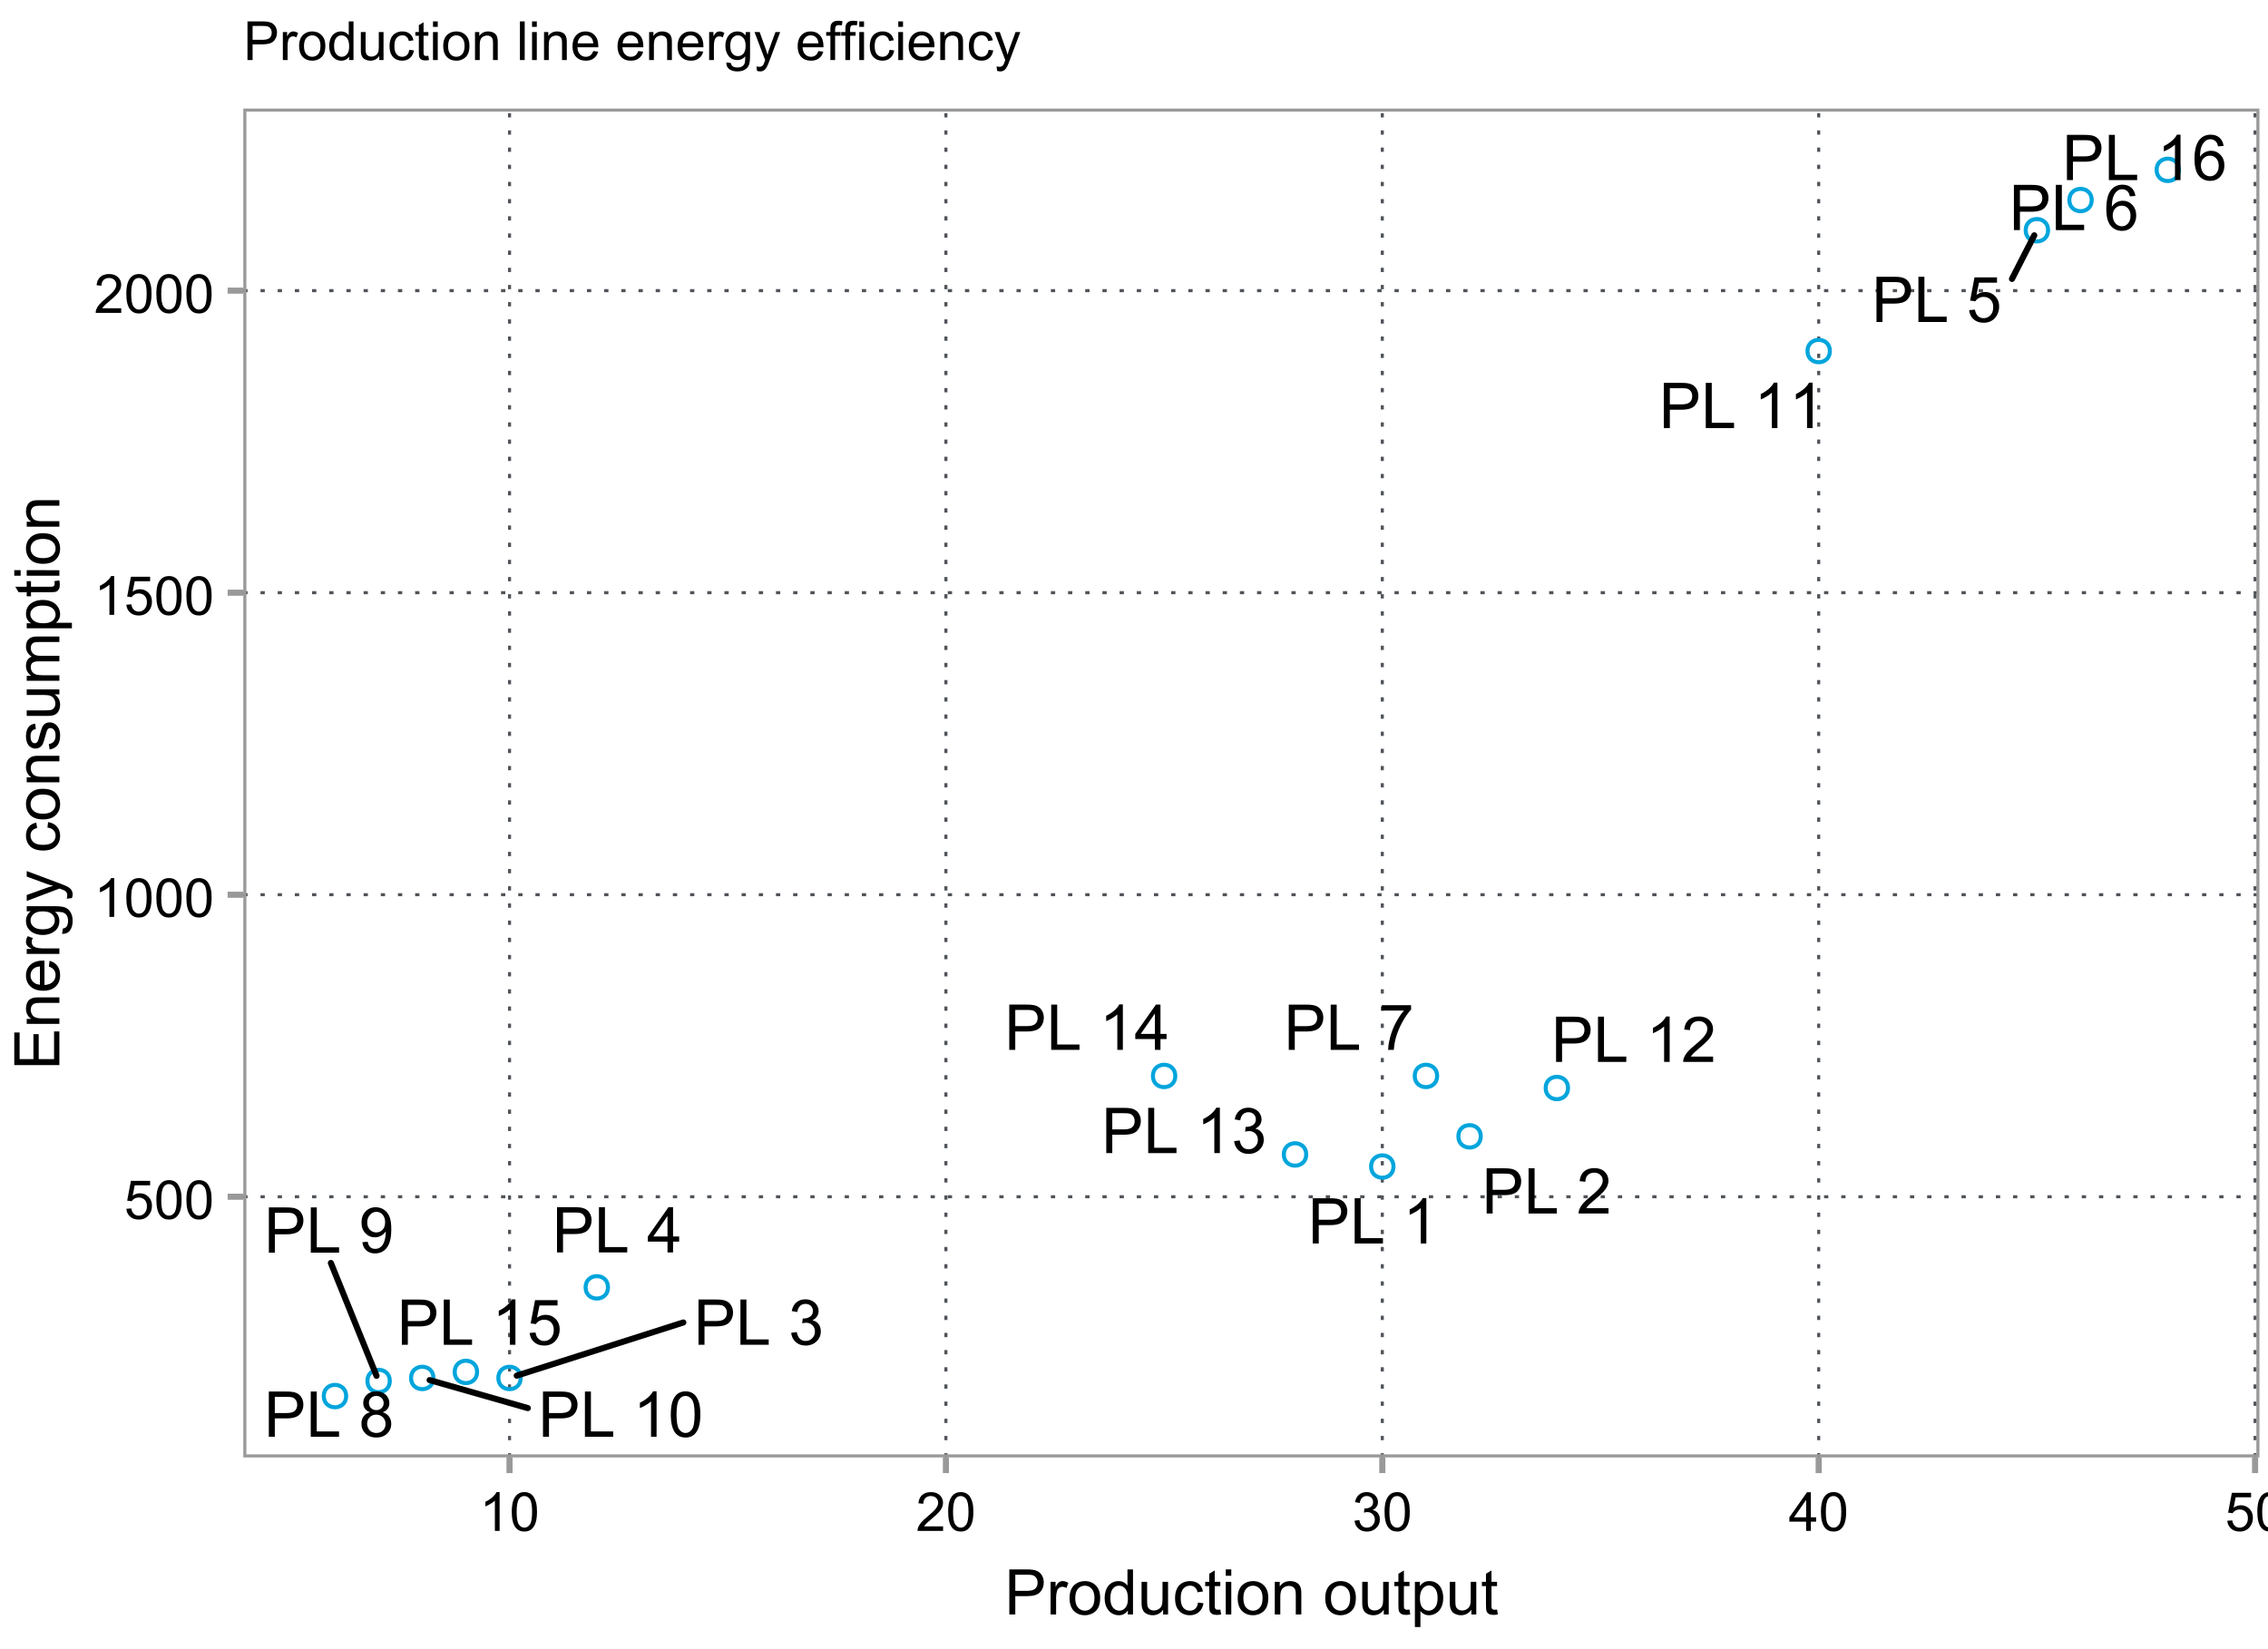 <?xml version="1.0" encoding="UTF-8"?>
<svg xmlns="http://www.w3.org/2000/svg" xmlns:xlink="http://www.w3.org/1999/xlink" width="396" height="288" viewBox="0 0 396 288">
<defs>
<g>
<g id="glyph-0-0">
<path d="M 0.852 0 L 0.852 -7.902 L 3.832 -7.902 C 4.355 -7.902 4.758 -7.879 5.035 -7.828 C 5.422 -7.762 5.746 -7.641 6.012 -7.457 C 6.273 -7.277 6.484 -7.023 6.645 -6.695 C 6.805 -6.367 6.883 -6.008 6.883 -5.617 C 6.883 -4.945 6.668 -4.375 6.242 -3.91 C 5.816 -3.445 5.043 -3.211 3.926 -3.211 L 1.898 -3.211 L 1.898 0 L 0.852 0 M 1.898 -4.145 L 3.941 -4.145 C 4.617 -4.145 5.098 -4.27 5.379 -4.523 C 5.664 -4.773 5.805 -5.129 5.805 -5.586 C 5.805 -5.914 5.723 -6.199 5.555 -6.434 C 5.387 -6.668 5.168 -6.824 4.895 -6.898 C 4.719 -6.945 4.395 -6.969 3.918 -6.969 L 1.898 -6.969 Z M 1.898 -4.145 "/>
</g>
<g id="glyph-0-1">
<path d="M 0.809 0 L 0.809 -7.902 L 1.855 -7.902 L 1.855 -0.934 L 5.746 -0.934 L 5.746 0 Z M 0.809 0 "/>
</g>
<g id="glyph-0-2">
</g>
<g id="glyph-0-3">
<path d="M 4.113 0 L 3.145 0 L 3.145 -6.184 C 2.91 -5.961 2.602 -5.738 2.223 -5.516 C 1.844 -5.293 1.504 -5.125 1.203 -5.012 L 1.203 -5.949 C 1.746 -6.207 2.219 -6.516 2.625 -6.879 C 3.031 -7.242 3.32 -7.594 3.488 -7.934 L 4.113 -7.934 Z M 4.113 0 "/>
</g>
<g id="glyph-0-4">
<path d="M 5.559 -0.934 L 5.559 0 L 0.336 0 C 0.328 -0.234 0.363 -0.457 0.449 -0.672 C 0.582 -1.031 0.793 -1.379 1.086 -1.727 C 1.379 -2.07 1.801 -2.469 2.355 -2.922 C 3.215 -3.625 3.793 -4.184 4.098 -4.594 C 4.398 -5.008 4.551 -5.395 4.551 -5.762 C 4.551 -6.148 4.41 -6.473 4.137 -6.734 C 3.863 -7 3.504 -7.133 3.062 -7.133 C 2.594 -7.133 2.223 -6.992 1.941 -6.711 C 1.66 -6.43 1.52 -6.043 1.516 -5.547 L 0.516 -5.648 C 0.586 -6.395 0.844 -6.961 1.289 -7.352 C 1.734 -7.738 2.332 -7.934 3.082 -7.934 C 3.84 -7.934 4.441 -7.723 4.883 -7.305 C 5.324 -6.883 5.547 -6.363 5.547 -5.742 C 5.547 -5.426 5.48 -5.113 5.352 -4.809 C 5.223 -4.504 5.008 -4.18 4.707 -3.844 C 4.41 -3.504 3.91 -3.043 3.211 -2.453 C 2.629 -1.965 2.258 -1.633 2.09 -1.457 C 1.926 -1.285 1.789 -1.109 1.684 -0.934 Z M 5.559 -0.934 "/>
</g>
<g id="glyph-0-5">
<path d="M 0.465 -2.086 L 1.434 -2.215 C 1.547 -1.664 1.734 -1.27 2.004 -1.027 C 2.27 -0.785 2.598 -0.664 2.98 -0.664 C 3.438 -0.664 3.824 -0.82 4.137 -1.137 C 4.453 -1.453 4.609 -1.844 4.609 -2.312 C 4.609 -2.758 4.465 -3.125 4.172 -3.414 C 3.883 -3.703 3.512 -3.848 3.062 -3.848 C 2.879 -3.848 2.648 -3.812 2.379 -3.742 L 2.484 -4.594 C 2.551 -4.586 2.602 -4.582 2.641 -4.582 C 3.055 -4.582 3.426 -4.691 3.758 -4.906 C 4.086 -5.121 4.254 -5.453 4.254 -5.902 C 4.254 -6.258 4.133 -6.555 3.891 -6.785 C 3.652 -7.02 3.34 -7.137 2.961 -7.137 C 2.582 -7.137 2.27 -7.02 2.016 -6.781 C 1.766 -6.543 1.602 -6.188 1.531 -5.715 L 0.562 -5.887 C 0.68 -6.535 0.949 -7.039 1.371 -7.398 C 1.789 -7.758 2.312 -7.934 2.938 -7.934 C 3.367 -7.934 3.766 -7.844 4.129 -7.656 C 4.492 -7.473 4.77 -7.219 4.961 -6.898 C 5.152 -6.578 5.25 -6.242 5.25 -5.883 C 5.25 -5.539 5.16 -5.23 4.977 -4.949 C 4.793 -4.668 4.52 -4.445 4.16 -4.281 C 4.629 -4.172 4.992 -3.949 5.25 -3.609 C 5.508 -3.27 5.637 -2.844 5.637 -2.336 C 5.637 -1.645 5.387 -1.059 4.883 -0.578 C 4.379 -0.102 3.746 0.141 2.977 0.141 C 2.281 0.141 1.707 -0.066 1.246 -0.48 C 0.789 -0.895 0.527 -1.43 0.465 -2.086 Z M 0.465 -2.086 "/>
</g>
<g id="glyph-0-6">
<path d="M 3.57 0 L 3.57 -1.891 L 0.141 -1.891 L 0.141 -2.781 L 3.746 -7.902 L 4.539 -7.902 L 4.539 -2.781 L 5.605 -2.781 L 5.605 -1.891 L 4.539 -1.891 L 4.539 0 L 3.57 0 M 3.57 -2.781 L 3.57 -6.344 L 1.094 -2.781 Z M 3.57 -2.781 "/>
</g>
<g id="glyph-0-7">
<path d="M 0.457 -2.07 L 1.477 -2.156 C 1.551 -1.66 1.727 -1.289 2.004 -1.039 C 2.277 -0.789 2.609 -0.664 2.996 -0.664 C 3.465 -0.664 3.859 -0.84 4.184 -1.191 C 4.508 -1.543 4.668 -2.012 4.668 -2.594 C 4.668 -3.145 4.512 -3.582 4.203 -3.902 C 3.891 -4.223 3.484 -4.383 2.98 -4.383 C 2.668 -4.383 2.387 -4.312 2.133 -4.168 C 1.883 -4.027 1.684 -3.844 1.543 -3.617 L 0.629 -3.734 L 1.395 -7.793 L 5.324 -7.793 L 5.324 -6.867 L 2.172 -6.867 L 1.746 -4.742 C 2.223 -5.074 2.719 -5.238 3.238 -5.238 C 3.93 -5.238 4.512 -5 4.984 -4.523 C 5.461 -4.043 5.699 -3.43 5.699 -2.68 C 5.699 -1.965 5.488 -1.348 5.074 -0.824 C 4.566 -0.184 3.875 0.133 2.996 0.133 C 2.277 0.133 1.691 -0.066 1.238 -0.469 C 0.781 -0.871 0.523 -1.406 0.457 -2.07 Z M 0.457 -2.07 "/>
</g>
<g id="glyph-0-8">
<path d="M 5.492 -5.969 L 4.527 -5.891 C 4.441 -6.273 4.32 -6.551 4.16 -6.723 C 3.898 -7 3.574 -7.137 3.191 -7.137 C 2.883 -7.137 2.609 -7.051 2.379 -6.879 C 2.07 -6.656 1.832 -6.332 1.656 -5.902 C 1.48 -5.477 1.387 -4.867 1.379 -4.074 C 1.613 -4.43 1.898 -4.695 2.238 -4.867 C 2.574 -5.039 2.93 -5.125 3.301 -5.125 C 3.945 -5.125 4.496 -4.887 4.949 -4.41 C 5.406 -3.938 5.633 -3.32 5.633 -2.566 C 5.633 -2.07 5.527 -1.609 5.312 -1.184 C 5.098 -0.758 4.805 -0.43 4.43 -0.203 C 4.059 0.023 3.633 0.133 3.16 0.133 C 2.352 0.133 1.691 -0.164 1.18 -0.758 C 0.672 -1.352 0.414 -2.332 0.414 -3.699 C 0.414 -5.227 0.695 -6.336 1.262 -7.027 C 1.754 -7.633 2.418 -7.934 3.25 -7.934 C 3.871 -7.934 4.383 -7.762 4.777 -7.41 C 5.176 -7.062 5.414 -6.582 5.492 -5.969 M 1.531 -2.559 C 1.531 -2.227 1.602 -1.906 1.742 -1.602 C 1.887 -1.297 2.086 -1.062 2.34 -0.902 C 2.594 -0.742 2.863 -0.664 3.145 -0.664 C 3.551 -0.664 3.906 -0.828 4.199 -1.16 C 4.492 -1.488 4.641 -1.938 4.641 -2.508 C 4.641 -3.055 4.496 -3.484 4.203 -3.797 C 3.914 -4.113 3.547 -4.27 3.105 -4.27 C 2.668 -4.27 2.293 -4.113 1.988 -3.797 C 1.684 -3.484 1.531 -3.07 1.531 -2.559 Z M 1.531 -2.559 "/>
</g>
<g id="glyph-0-9">
<path d="M 0.523 -6.867 L 0.523 -7.801 L 5.637 -7.801 L 5.637 -7.047 C 5.137 -6.512 4.637 -5.797 4.141 -4.91 C 3.648 -4.023 3.266 -3.109 2.996 -2.172 C 2.805 -1.512 2.68 -0.785 2.625 0 L 1.629 0 C 1.641 -0.621 1.762 -1.371 1.996 -2.254 C 2.227 -3.133 2.562 -3.984 3 -4.801 C 3.438 -5.617 3.902 -6.309 4.395 -6.867 Z M 0.523 -6.867 "/>
</g>
<g id="glyph-0-10">
<path d="M 1.953 -4.285 C 1.551 -4.434 1.25 -4.645 1.055 -4.918 C 0.863 -5.188 0.766 -5.516 0.766 -5.898 C 0.766 -6.473 0.973 -6.957 1.387 -7.348 C 1.797 -7.738 2.348 -7.934 3.035 -7.934 C 3.727 -7.934 4.281 -7.734 4.699 -7.332 C 5.121 -6.934 5.332 -6.445 5.332 -5.871 C 5.332 -5.504 5.234 -5.184 5.043 -4.914 C 4.852 -4.641 4.559 -4.434 4.168 -4.285 C 4.652 -4.129 5.02 -3.871 5.273 -3.52 C 5.527 -3.168 5.656 -2.746 5.656 -2.258 C 5.656 -1.582 5.414 -1.016 4.938 -0.555 C 4.461 -0.094 3.832 0.133 3.051 0.133 C 2.27 0.133 1.641 -0.098 1.164 -0.559 C 0.688 -1.02 0.449 -1.594 0.449 -2.285 C 0.449 -2.801 0.578 -3.23 0.84 -3.578 C 1.098 -3.922 1.469 -4.16 1.953 -4.285 M 1.758 -5.93 C 1.758 -5.555 1.879 -5.25 2.117 -5.012 C 2.359 -4.777 2.672 -4.656 3.055 -4.656 C 3.43 -4.656 3.738 -4.773 3.977 -5.012 C 4.215 -5.246 4.332 -5.535 4.332 -5.875 C 4.332 -6.23 4.211 -6.531 3.965 -6.773 C 3.719 -7.016 3.414 -7.137 3.047 -7.137 C 2.676 -7.137 2.367 -7.02 2.125 -6.781 C 1.879 -6.543 1.758 -6.262 1.758 -5.93 M 1.445 -2.281 C 1.445 -2.004 1.512 -1.734 1.641 -1.477 C 1.773 -1.219 1.969 -1.02 2.227 -0.875 C 2.484 -0.734 2.762 -0.664 3.062 -0.664 C 3.523 -0.664 3.906 -0.812 4.211 -1.109 C 4.512 -1.41 4.664 -1.789 4.664 -2.246 C 4.664 -2.715 4.508 -3.102 4.195 -3.406 C 3.887 -3.711 3.496 -3.863 3.031 -3.863 C 2.574 -3.863 2.195 -3.715 1.895 -3.414 C 1.594 -3.109 1.445 -2.734 1.445 -2.281 Z M 1.445 -2.281 "/>
</g>
<g id="glyph-0-11">
<path d="M 0.605 -1.828 L 1.535 -1.914 C 1.617 -1.477 1.766 -1.156 1.988 -0.961 C 2.211 -0.762 2.496 -0.664 2.848 -0.664 C 3.145 -0.664 3.406 -0.73 3.629 -0.867 C 3.855 -1.004 4.039 -1.188 4.184 -1.414 C 4.328 -1.645 4.445 -1.953 4.543 -2.34 C 4.641 -2.727 4.691 -3.121 4.691 -3.523 C 4.691 -3.57 4.688 -3.633 4.684 -3.719 C 4.492 -3.41 4.227 -3.16 3.891 -2.969 C 3.555 -2.773 3.188 -2.68 2.797 -2.68 C 2.145 -2.68 1.59 -2.918 1.137 -3.391 C 0.684 -3.863 0.457 -4.492 0.457 -5.266 C 0.457 -6.066 0.695 -6.715 1.168 -7.203 C 1.641 -7.691 2.23 -7.934 2.941 -7.934 C 3.457 -7.934 3.926 -7.797 4.352 -7.52 C 4.777 -7.242 5.102 -6.848 5.324 -6.336 C 5.543 -5.824 5.656 -5.082 5.656 -4.113 C 5.656 -3.102 5.547 -2.301 5.324 -1.699 C 5.105 -1.102 4.781 -0.648 4.348 -0.336 C 3.914 -0.023 3.406 0.133 2.824 0.133 C 2.207 0.133 1.703 -0.035 1.309 -0.379 C 0.918 -0.723 0.684 -1.207 0.605 -1.828 M 4.578 -5.316 C 4.578 -5.871 4.43 -6.312 4.133 -6.641 C 3.836 -6.969 3.48 -7.133 3.062 -7.133 C 2.629 -7.133 2.254 -6.957 1.934 -6.602 C 1.617 -6.25 1.457 -5.793 1.457 -5.234 C 1.457 -4.73 1.605 -4.32 1.91 -4.008 C 2.215 -3.695 2.59 -3.535 3.035 -3.535 C 3.484 -3.535 3.852 -3.695 4.141 -4.008 C 4.434 -4.32 4.578 -4.758 4.578 -5.316 Z M 4.578 -5.316 "/>
</g>
<g id="glyph-0-12">
<path d="M 0.457 -3.898 C 0.457 -4.832 0.555 -5.582 0.746 -6.152 C 0.938 -6.723 1.223 -7.164 1.605 -7.473 C 1.984 -7.781 2.461 -7.934 3.035 -7.934 C 3.457 -7.934 3.832 -7.848 4.152 -7.68 C 4.469 -7.508 4.734 -7.262 4.941 -6.941 C 5.152 -6.617 5.316 -6.227 5.434 -5.766 C 5.551 -5.305 5.613 -4.68 5.613 -3.898 C 5.613 -2.969 5.516 -2.223 5.324 -1.652 C 5.137 -1.082 4.852 -0.641 4.473 -0.332 C 4.094 -0.02 3.613 0.133 3.035 0.133 C 2.273 0.133 1.676 -0.137 1.238 -0.684 C 0.719 -1.344 0.457 -2.414 0.457 -3.898 M 1.457 -3.898 C 1.457 -2.602 1.605 -1.738 1.91 -1.309 C 2.215 -0.879 2.59 -0.664 3.035 -0.664 C 3.48 -0.664 3.855 -0.879 4.16 -1.309 C 4.461 -1.742 4.613 -2.605 4.613 -3.898 C 4.613 -5.199 4.461 -6.062 4.16 -6.488 C 3.855 -6.918 3.477 -7.133 3.023 -7.133 C 2.578 -7.133 2.223 -6.941 1.957 -6.566 C 1.621 -6.086 1.457 -5.195 1.457 -3.898 Z M 1.457 -3.898 "/>
</g>
<g id="glyph-1-0">
<path d="M 0.391 -1.77 L 1.262 -1.84 C 1.324 -1.418 1.477 -1.098 1.711 -0.887 C 1.945 -0.672 2.227 -0.566 2.559 -0.566 C 2.957 -0.566 3.297 -0.715 3.574 -1.016 C 3.848 -1.316 3.988 -1.719 3.988 -2.215 C 3.988 -2.688 3.855 -3.059 3.59 -3.332 C 3.324 -3.605 2.977 -3.742 2.547 -3.742 C 2.277 -3.742 2.039 -3.684 1.824 -3.562 C 1.609 -3.441 1.438 -3.281 1.316 -3.09 L 0.539 -3.191 L 1.191 -6.656 L 4.547 -6.656 L 4.547 -5.867 L 1.855 -5.867 L 1.492 -4.051 C 1.898 -4.332 2.32 -4.477 2.766 -4.477 C 3.355 -4.477 3.852 -4.27 4.258 -3.863 C 4.664 -3.453 4.867 -2.93 4.867 -2.289 C 4.867 -1.676 4.688 -1.148 4.332 -0.703 C 3.898 -0.156 3.309 0.113 2.559 0.113 C 1.945 0.113 1.445 -0.059 1.055 -0.402 C 0.668 -0.746 0.445 -1.199 0.391 -1.77 Z M 0.391 -1.77 "/>
</g>
<g id="glyph-1-1">
<path d="M 0.391 -3.328 C 0.391 -4.125 0.473 -4.77 0.637 -5.254 C 0.801 -5.742 1.047 -6.117 1.371 -6.383 C 1.695 -6.645 2.102 -6.777 2.594 -6.777 C 2.953 -6.777 3.273 -6.703 3.547 -6.559 C 3.816 -6.414 4.043 -6.203 4.223 -5.926 C 4.398 -5.652 4.539 -5.316 4.641 -4.922 C 4.742 -4.531 4.793 -3.996 4.793 -3.328 C 4.793 -2.535 4.711 -1.898 4.547 -1.41 C 4.387 -0.926 4.145 -0.547 3.82 -0.281 C 3.496 -0.02 3.086 0.113 2.594 0.113 C 1.941 0.113 1.43 -0.117 1.059 -0.586 C 0.613 -1.145 0.391 -2.062 0.391 -3.328 M 1.242 -3.328 C 1.242 -2.219 1.371 -1.484 1.633 -1.117 C 1.891 -0.75 2.211 -0.566 2.594 -0.566 C 2.973 -0.566 3.293 -0.75 3.551 -1.117 C 3.812 -1.488 3.941 -2.223 3.941 -3.328 C 3.941 -4.441 3.812 -5.176 3.551 -5.543 C 3.293 -5.906 2.969 -6.09 2.582 -6.09 C 2.203 -6.09 1.898 -5.93 1.672 -5.609 C 1.387 -5.195 1.242 -4.438 1.242 -3.328 Z M 1.242 -3.328 "/>
</g>
<g id="glyph-1-2">
<path d="M 3.512 0 L 2.684 0 L 2.684 -5.281 C 2.484 -5.09 2.223 -4.898 1.898 -4.711 C 1.574 -4.52 1.285 -4.375 1.027 -4.281 L 1.027 -5.082 C 1.488 -5.301 1.895 -5.562 2.242 -5.875 C 2.59 -6.184 2.836 -6.484 2.98 -6.777 L 3.512 -6.777 Z M 3.512 0 "/>
</g>
<g id="glyph-1-3">
<path d="M 4.746 -0.797 L 4.746 0 L 0.285 0 C 0.277 -0.199 0.312 -0.391 0.383 -0.574 C 0.496 -0.879 0.676 -1.18 0.926 -1.473 C 1.18 -1.77 1.539 -2.109 2.012 -2.496 C 2.746 -3.098 3.242 -3.574 3.5 -3.926 C 3.758 -4.277 3.887 -4.609 3.887 -4.922 C 3.887 -5.25 3.77 -5.527 3.535 -5.754 C 3.297 -5.977 2.992 -6.09 2.613 -6.09 C 2.215 -6.09 1.898 -5.973 1.656 -5.73 C 1.418 -5.492 1.297 -5.16 1.293 -4.738 L 0.441 -4.824 C 0.5 -5.461 0.719 -5.945 1.102 -6.277 C 1.48 -6.609 1.992 -6.777 2.633 -6.777 C 3.281 -6.777 3.793 -6.598 4.172 -6.238 C 4.547 -5.879 4.738 -5.434 4.738 -4.902 C 4.738 -4.633 4.684 -4.367 4.57 -4.105 C 4.461 -3.844 4.277 -3.57 4.02 -3.281 C 3.766 -2.992 3.34 -2.598 2.742 -2.094 C 2.246 -1.676 1.926 -1.395 1.785 -1.246 C 1.645 -1.098 1.527 -0.945 1.438 -0.797 Z M 4.746 -0.797 "/>
</g>
<g id="glyph-1-4">
<path d="M 0.395 -1.781 L 1.227 -1.891 C 1.32 -1.422 1.48 -1.086 1.711 -0.879 C 1.938 -0.668 2.219 -0.566 2.547 -0.566 C 2.938 -0.566 3.266 -0.703 3.535 -0.973 C 3.801 -1.242 3.938 -1.574 3.938 -1.977 C 3.938 -2.355 3.812 -2.668 3.562 -2.918 C 3.316 -3.164 3 -3.289 2.613 -3.289 C 2.457 -3.289 2.262 -3.258 2.031 -3.195 L 2.121 -3.922 C 2.176 -3.918 2.223 -3.914 2.258 -3.914 C 2.609 -3.914 2.926 -4.004 3.207 -4.188 C 3.492 -4.375 3.633 -4.656 3.633 -5.043 C 3.633 -5.344 3.531 -5.598 3.324 -5.797 C 3.117 -5.996 2.852 -6.094 2.527 -6.094 C 2.207 -6.094 1.938 -5.992 1.723 -5.793 C 1.508 -5.59 1.367 -5.285 1.309 -4.879 L 0.48 -5.027 C 0.578 -5.582 0.809 -6.012 1.168 -6.32 C 1.527 -6.625 1.977 -6.777 2.508 -6.777 C 2.879 -6.777 3.215 -6.699 3.527 -6.539 C 3.836 -6.383 4.074 -6.164 4.238 -5.895 C 4.402 -5.621 4.484 -5.328 4.484 -5.023 C 4.484 -4.73 4.406 -4.465 4.25 -4.227 C 4.094 -3.988 3.859 -3.797 3.555 -3.656 C 3.953 -3.562 4.262 -3.371 4.484 -3.082 C 4.703 -2.793 4.816 -2.43 4.816 -1.992 C 4.816 -1.402 4.602 -0.906 4.172 -0.496 C 3.742 -0.086 3.199 0.121 2.543 0.121 C 1.949 0.121 1.457 -0.059 1.066 -0.41 C 0.676 -0.762 0.453 -1.219 0.395 -1.781 Z M 0.395 -1.781 "/>
</g>
<g id="glyph-1-5">
<path d="M 3.047 0 L 3.047 -1.617 L 0.121 -1.617 L 0.121 -2.375 L 3.199 -6.75 L 3.875 -6.75 L 3.875 -2.375 L 4.789 -2.375 L 4.789 -1.617 L 3.875 -1.617 L 3.875 0 L 3.047 0 M 3.047 -2.375 L 3.047 -5.418 L 0.934 -2.375 Z M 3.047 -2.375 "/>
</g>
<g id="glyph-1-6">
<path d="M 0.727 0 L 0.727 -6.75 L 3.273 -6.75 C 3.723 -6.75 4.062 -6.727 4.301 -6.684 C 4.633 -6.629 4.91 -6.523 5.133 -6.371 C 5.355 -6.215 5.539 -5.996 5.676 -5.719 C 5.812 -5.438 5.879 -5.133 5.879 -4.797 C 5.879 -4.223 5.695 -3.738 5.332 -3.34 C 4.965 -2.941 4.305 -2.742 3.352 -2.742 L 1.621 -2.742 L 1.621 0 L 0.727 0 M 1.621 -3.539 L 3.367 -3.539 C 3.941 -3.539 4.352 -3.648 4.594 -3.863 C 4.836 -4.078 4.957 -4.379 4.957 -4.77 C 4.957 -5.051 4.887 -5.293 4.746 -5.496 C 4.602 -5.695 4.414 -5.828 4.18 -5.895 C 4.031 -5.934 3.754 -5.953 3.348 -5.953 L 1.621 -5.953 Z M 1.621 -3.539 "/>
</g>
<g id="glyph-1-7">
<path d="M 0.613 0 L 0.613 -4.891 L 1.359 -4.891 L 1.359 -4.148 C 1.547 -4.496 1.723 -4.723 1.887 -4.836 C 2.047 -4.945 2.223 -5 2.418 -5 C 2.695 -5 2.98 -4.91 3.27 -4.734 L 2.984 -3.965 C 2.781 -4.082 2.578 -4.145 2.375 -4.145 C 2.195 -4.145 2.031 -4.09 1.887 -3.98 C 1.742 -3.871 1.641 -3.719 1.578 -3.527 C 1.488 -3.23 1.441 -2.91 1.441 -2.559 L 1.441 0 Z M 0.613 0 "/>
</g>
<g id="glyph-1-8">
<path d="M 0.312 -2.445 C 0.312 -3.352 0.566 -4.02 1.066 -4.457 C 1.488 -4.82 2 -5 2.605 -5 C 3.277 -5 3.828 -4.781 4.254 -4.34 C 4.68 -3.898 4.895 -3.289 4.895 -2.516 C 4.895 -1.883 4.801 -1.391 4.609 -1.027 C 4.422 -0.668 4.148 -0.387 3.785 -0.188 C 3.426 0.012 3.031 0.109 2.605 0.109 C 1.922 0.109 1.367 -0.109 0.945 -0.547 C 0.523 -0.988 0.312 -1.617 0.312 -2.445 M 1.164 -2.445 C 1.164 -1.82 1.301 -1.352 1.574 -1.039 C 1.848 -0.727 2.191 -0.57 2.605 -0.57 C 3.016 -0.57 3.359 -0.727 3.633 -1.039 C 3.906 -1.352 4.043 -1.832 4.043 -2.473 C 4.043 -3.078 3.906 -3.535 3.629 -3.848 C 3.355 -4.156 3.016 -4.312 2.605 -4.312 C 2.191 -4.312 1.848 -4.16 1.574 -3.848 C 1.301 -3.539 1.164 -3.07 1.164 -2.445 Z M 1.164 -2.445 "/>
</g>
<g id="glyph-1-9">
<path d="M 3.793 0 L 3.793 -0.617 C 3.484 -0.133 3.027 0.109 2.426 0.109 C 2.035 0.109 1.68 0.004 1.352 -0.211 C 1.023 -0.426 0.77 -0.727 0.59 -1.113 C 0.41 -1.496 0.32 -1.941 0.32 -2.441 C 0.32 -2.93 0.402 -3.371 0.566 -3.77 C 0.73 -4.164 0.973 -4.469 1.297 -4.684 C 1.625 -4.895 1.988 -5 2.391 -5 C 2.684 -5 2.945 -4.938 3.176 -4.812 C 3.406 -4.688 3.594 -4.527 3.738 -4.328 L 3.738 -6.75 L 4.562 -6.75 L 4.562 0 L 3.793 0 M 1.176 -2.441 C 1.176 -1.812 1.305 -1.348 1.57 -1.035 C 1.832 -0.727 2.145 -0.57 2.504 -0.57 C 2.867 -0.57 3.176 -0.719 3.426 -1.016 C 3.68 -1.312 3.809 -1.762 3.809 -2.371 C 3.809 -3.039 3.68 -3.531 3.422 -3.844 C 3.164 -4.156 2.844 -4.312 2.469 -4.312 C 2.098 -4.312 1.793 -4.164 1.543 -3.863 C 1.297 -3.562 1.176 -3.086 1.176 -2.441 Z M 1.176 -2.441 "/>
</g>
<g id="glyph-1-10">
<path d="M 3.824 0 L 3.824 -0.719 C 3.445 -0.164 2.93 0.109 2.273 0.109 C 1.984 0.109 1.715 0.055 1.465 -0.055 C 1.215 -0.164 1.031 -0.305 0.91 -0.473 C 0.789 -0.641 0.703 -0.844 0.652 -1.086 C 0.621 -1.25 0.602 -1.508 0.602 -1.859 L 0.602 -4.891 L 1.434 -4.891 L 1.434 -2.176 C 1.434 -1.746 1.449 -1.453 1.484 -1.305 C 1.535 -1.086 1.645 -0.914 1.812 -0.789 C 1.984 -0.664 2.191 -0.602 2.441 -0.602 C 2.688 -0.602 2.922 -0.668 3.141 -0.793 C 3.359 -0.922 3.512 -1.094 3.602 -1.312 C 3.691 -1.535 3.738 -1.852 3.738 -2.27 L 3.738 -4.891 L 4.566 -4.891 L 4.566 0 Z M 3.824 0 "/>
</g>
<g id="glyph-1-11">
<path d="M 3.812 -1.789 L 4.625 -1.684 C 4.539 -1.125 4.309 -0.684 3.941 -0.367 C 3.578 -0.047 3.125 0.109 2.594 0.109 C 1.922 0.109 1.387 -0.109 0.977 -0.547 C 0.57 -0.984 0.367 -1.609 0.367 -2.426 C 0.367 -2.953 0.457 -3.414 0.629 -3.812 C 0.805 -4.207 1.07 -4.504 1.43 -4.703 C 1.785 -4.902 2.176 -5 2.598 -5 C 3.129 -5 3.562 -4.867 3.898 -4.598 C 4.238 -4.328 4.453 -3.945 4.547 -3.453 L 3.742 -3.328 C 3.668 -3.656 3.531 -3.902 3.336 -4.07 C 3.141 -4.234 2.906 -4.32 2.629 -4.32 C 2.211 -4.32 1.871 -4.168 1.609 -3.871 C 1.352 -3.57 1.219 -3.098 1.219 -2.449 C 1.219 -1.793 1.348 -1.316 1.598 -1.016 C 1.848 -0.719 2.176 -0.57 2.582 -0.57 C 2.906 -0.57 3.18 -0.672 3.398 -0.871 C 3.617 -1.07 3.754 -1.375 3.812 -1.789 Z M 3.812 -1.789 "/>
</g>
<g id="glyph-1-12">
<path d="M 2.43 -0.742 L 2.551 -0.008 C 2.316 0.039 2.109 0.062 1.926 0.062 C 1.625 0.062 1.391 0.016 1.227 -0.078 C 1.059 -0.172 0.941 -0.297 0.875 -0.453 C 0.809 -0.609 0.773 -0.934 0.773 -1.434 L 0.773 -4.246 L 0.164 -4.246 L 0.164 -4.891 L 0.773 -4.891 L 0.773 -6.102 L 1.598 -6.598 L 1.598 -4.891 L 2.43 -4.891 L 2.43 -4.246 L 1.598 -4.246 L 1.598 -1.387 C 1.598 -1.148 1.613 -0.996 1.641 -0.93 C 1.672 -0.863 1.719 -0.809 1.785 -0.77 C 1.852 -0.73 1.945 -0.711 2.066 -0.711 C 2.16 -0.711 2.281 -0.719 2.43 -0.742 Z M 2.43 -0.742 "/>
</g>
<g id="glyph-1-13">
<path d="M 0.625 -5.797 L 0.625 -6.75 L 1.453 -6.75 L 1.453 -5.797 L 0.625 -5.797 M 0.625 0 L 0.625 -4.891 L 1.453 -4.891 L 1.453 0 Z M 0.625 0 "/>
</g>
<g id="glyph-1-14">
<path d="M 0.621 0 L 0.621 -4.891 L 1.367 -4.891 L 1.367 -4.195 C 1.727 -4.73 2.246 -5 2.922 -5 C 3.219 -5 3.488 -4.945 3.734 -4.84 C 3.984 -4.734 4.168 -4.598 4.289 -4.426 C 4.414 -4.254 4.5 -4.047 4.547 -3.812 C 4.578 -3.66 4.594 -3.391 4.594 -3.008 L 4.594 0 L 3.766 0 L 3.766 -2.973 C 3.766 -3.312 3.734 -3.562 3.668 -3.73 C 3.605 -3.898 3.492 -4.031 3.328 -4.133 C 3.16 -4.23 2.969 -4.281 2.75 -4.281 C 2.395 -4.281 2.09 -4.168 1.836 -3.945 C 1.578 -3.723 1.449 -3.297 1.449 -2.672 L 1.449 0 Z M 0.621 0 "/>
</g>
<g id="glyph-1-15">
</g>
<g id="glyph-1-16">
<path d="M 0.602 0 L 0.602 -6.75 L 1.434 -6.75 L 1.434 0 Z M 0.602 0 "/>
</g>
<g id="glyph-1-17">
<path d="M 3.969 -1.574 L 4.824 -1.469 C 4.691 -0.969 4.441 -0.578 4.074 -0.305 C 3.711 -0.027 3.242 0.109 2.676 0.109 C 1.961 0.109 1.395 -0.109 0.973 -0.551 C 0.555 -0.992 0.344 -1.609 0.344 -2.402 C 0.344 -3.227 0.559 -3.863 0.98 -4.32 C 1.402 -4.773 1.953 -5 2.629 -5 C 3.281 -5 3.816 -4.777 4.23 -4.332 C 4.645 -3.887 4.852 -3.262 4.852 -2.453 C 4.852 -2.406 4.852 -2.332 4.848 -2.234 L 1.203 -2.234 C 1.23 -1.695 1.383 -1.285 1.656 -1 C 1.93 -0.715 2.27 -0.57 2.68 -0.57 C 2.984 -0.57 3.242 -0.652 3.457 -0.809 C 3.672 -0.969 3.844 -1.227 3.969 -1.574 M 1.246 -2.914 L 3.977 -2.914 C 3.941 -3.324 3.836 -3.633 3.664 -3.84 C 3.402 -4.16 3.059 -4.32 2.637 -4.32 C 2.258 -4.32 1.938 -4.191 1.68 -3.938 C 1.418 -3.68 1.273 -3.34 1.246 -2.914 Z M 1.246 -2.914 "/>
</g>
<g id="glyph-1-18">
<path d="M 0.469 0.406 L 1.273 0.523 C 1.309 0.773 1.402 0.953 1.555 1.066 C 1.762 1.223 2.043 1.297 2.398 1.297 C 2.781 1.297 3.078 1.223 3.289 1.066 C 3.496 0.914 3.637 0.699 3.711 0.422 C 3.754 0.254 3.773 -0.102 3.77 -0.641 C 3.41 -0.215 2.957 0 2.418 0 C 1.746 0 1.227 -0.242 0.855 -0.727 C 0.488 -1.211 0.305 -1.793 0.305 -2.473 C 0.305 -2.938 0.387 -3.371 0.559 -3.762 C 0.727 -4.156 0.969 -4.461 1.293 -4.676 C 1.613 -4.891 1.988 -5 2.422 -5 C 3 -5 3.473 -4.766 3.848 -4.301 L 3.848 -4.891 L 4.613 -4.891 L 4.613 -0.664 C 4.613 0.098 4.535 0.637 4.379 0.957 C 4.227 1.273 3.98 1.523 3.645 1.707 C 3.309 1.891 2.895 1.984 2.402 1.984 C 1.82 1.984 1.348 1.852 0.988 1.59 C 0.629 1.328 0.457 0.934 0.469 0.406 M 1.156 -2.531 C 1.156 -1.891 1.281 -1.422 1.539 -1.129 C 1.793 -0.832 2.113 -0.688 2.496 -0.688 C 2.875 -0.688 3.195 -0.832 3.453 -1.125 C 3.711 -1.418 3.84 -1.879 3.84 -2.504 C 3.84 -3.102 3.707 -3.555 3.441 -3.859 C 3.176 -4.16 2.855 -4.312 2.48 -4.312 C 2.113 -4.312 1.801 -4.164 1.543 -3.863 C 1.285 -3.566 1.156 -3.121 1.156 -2.531 Z M 1.156 -2.531 "/>
</g>
<g id="glyph-1-19">
<path d="M 0.586 1.883 L 0.492 1.105 C 0.672 1.152 0.832 1.18 0.969 1.18 C 1.152 1.18 1.297 1.148 1.41 1.086 C 1.52 1.023 1.609 0.938 1.68 0.828 C 1.734 0.746 1.816 0.539 1.934 0.211 C 1.949 0.164 1.973 0.098 2.008 0.008 L 0.152 -4.891 L 1.047 -4.891 L 2.062 -2.059 C 2.195 -1.699 2.312 -1.32 2.418 -0.926 C 2.512 -1.305 2.625 -1.676 2.758 -2.039 L 3.805 -4.891 L 4.633 -4.891 L 2.773 0.082 C 2.57 0.621 2.418 0.988 2.305 1.191 C 2.16 1.465 1.992 1.664 1.801 1.793 C 1.609 1.922 1.383 1.984 1.117 1.984 C 0.961 1.984 0.781 1.949 0.586 1.883 Z M 0.586 1.883 "/>
</g>
<g id="glyph-1-20">
<path d="M 0.82 0 L 0.82 -4.246 L 0.086 -4.246 L 0.086 -4.891 L 0.82 -4.891 L 0.82 -5.41 C 0.82 -5.738 0.848 -5.98 0.906 -6.141 C 0.988 -6.355 1.129 -6.531 1.328 -6.664 C 1.527 -6.797 1.812 -6.863 2.172 -6.863 C 2.406 -6.863 2.664 -6.836 2.945 -6.781 L 2.82 -6.059 C 2.648 -6.09 2.488 -6.105 2.336 -6.105 C 2.082 -6.105 1.906 -6.051 1.801 -5.945 C 1.695 -5.836 1.645 -5.637 1.645 -5.34 L 1.645 -4.891 L 2.598 -4.891 L 2.598 -4.246 L 1.645 -4.246 L 1.645 0 Z M 0.82 0 "/>
</g>
<g id="glyph-2-0">
<path d="M 0.848 0 L 0.848 -7.875 L 3.82 -7.875 C 4.34 -7.875 4.742 -7.848 5.016 -7.797 C 5.402 -7.734 5.727 -7.613 5.988 -7.43 C 6.25 -7.25 6.461 -6.996 6.621 -6.672 C 6.777 -6.344 6.859 -5.988 6.859 -5.598 C 6.859 -4.926 6.645 -4.359 6.219 -3.898 C 5.793 -3.434 5.023 -3.203 3.91 -3.203 L 1.891 -3.203 L 1.891 0 L 0.848 0 M 1.891 -4.129 L 3.926 -4.129 C 4.598 -4.129 5.078 -4.254 5.359 -4.508 C 5.645 -4.758 5.785 -5.109 5.785 -5.562 C 5.785 -5.895 5.703 -6.176 5.535 -6.41 C 5.367 -6.645 5.148 -6.801 4.875 -6.875 C 4.703 -6.922 4.379 -6.945 3.906 -6.945 L 1.891 -6.945 Z M 1.891 -4.129 "/>
</g>
<g id="glyph-2-1">
<path d="M 0.715 0 L 0.715 -5.703 L 1.586 -5.703 L 1.586 -4.84 C 1.805 -5.242 2.012 -5.512 2.199 -5.641 C 2.387 -5.77 2.594 -5.832 2.82 -5.832 C 3.145 -5.832 3.477 -5.73 3.812 -5.523 L 3.48 -4.625 C 3.242 -4.766 3.008 -4.832 2.773 -4.836 C 2.559 -4.832 2.371 -4.77 2.203 -4.645 C 2.035 -4.516 1.914 -4.34 1.844 -4.113 C 1.734 -3.77 1.68 -3.395 1.68 -2.984 L 1.68 0 Z M 0.715 0 "/>
</g>
<g id="glyph-2-2">
<path d="M 0.367 -2.852 C 0.367 -3.91 0.66 -4.691 1.246 -5.199 C 1.738 -5.621 2.336 -5.832 3.039 -5.832 C 3.824 -5.832 4.465 -5.574 4.961 -5.062 C 5.461 -4.547 5.711 -3.84 5.711 -2.934 C 5.711 -2.199 5.598 -1.621 5.379 -1.199 C 5.16 -0.781 4.84 -0.453 4.418 -0.219 C 3.996 0.012 3.539 0.129 3.039 0.129 C 2.242 0.129 1.598 -0.129 1.105 -0.641 C 0.613 -1.152 0.367 -1.891 0.367 -2.852 M 1.359 -2.852 C 1.359 -2.121 1.52 -1.574 1.836 -1.211 C 2.156 -0.848 2.555 -0.664 3.039 -0.664 C 3.52 -0.664 3.918 -0.848 4.238 -1.215 C 4.555 -1.578 4.715 -2.137 4.715 -2.883 C 4.715 -3.59 4.555 -4.125 4.234 -4.488 C 3.914 -4.852 3.516 -5.031 3.039 -5.031 C 2.555 -5.031 2.156 -4.852 1.836 -4.492 C 1.52 -4.129 1.359 -3.582 1.359 -2.852 Z M 1.359 -2.852 "/>
</g>
<g id="glyph-2-3">
<path d="M 4.426 0 L 4.426 -0.719 C 4.062 -0.152 3.531 0.129 2.832 0.129 C 2.375 0.129 1.957 0.004 1.578 -0.246 C 1.195 -0.496 0.898 -0.848 0.691 -1.297 C 0.48 -1.746 0.375 -2.262 0.375 -2.848 C 0.375 -3.414 0.473 -3.934 0.66 -4.395 C 0.852 -4.859 1.137 -5.215 1.516 -5.461 C 1.895 -5.711 2.32 -5.832 2.789 -5.832 C 3.133 -5.832 3.438 -5.762 3.707 -5.617 C 3.977 -5.469 4.191 -5.281 4.359 -5.047 L 4.359 -7.875 L 5.324 -7.875 L 5.324 0 L 4.426 0 M 1.371 -2.848 C 1.371 -2.117 1.523 -1.57 1.832 -1.207 C 2.141 -0.848 2.504 -0.664 2.922 -0.664 C 3.344 -0.664 3.703 -0.84 4 -1.184 C 4.293 -1.531 4.441 -2.059 4.441 -2.766 C 4.441 -3.547 4.293 -4.121 3.992 -4.484 C 3.691 -4.852 3.32 -5.031 2.879 -5.031 C 2.449 -5.031 2.09 -4.855 1.801 -4.508 C 1.516 -4.156 1.371 -3.602 1.371 -2.848 Z M 1.371 -2.848 "/>
</g>
<g id="glyph-2-4">
<path d="M 4.465 0 L 4.465 -0.836 C 4.02 -0.195 3.414 0.129 2.652 0.129 C 2.316 0.129 2.004 0.062 1.711 -0.062 C 1.418 -0.195 1.203 -0.355 1.062 -0.551 C 0.918 -0.746 0.82 -0.984 0.762 -1.266 C 0.723 -1.457 0.703 -1.758 0.703 -2.172 L 0.703 -5.703 L 1.672 -5.703 L 1.672 -2.539 C 1.672 -2.035 1.691 -1.695 1.73 -1.52 C 1.789 -1.266 1.918 -1.066 2.117 -0.922 C 2.312 -0.777 2.555 -0.703 2.848 -0.703 C 3.137 -0.703 3.41 -0.777 3.664 -0.926 C 3.918 -1.074 4.098 -1.277 4.203 -1.535 C 4.309 -1.789 4.359 -2.16 4.359 -2.648 L 4.359 -5.703 L 5.328 -5.703 L 5.328 0 Z M 4.465 0 "/>
</g>
<g id="glyph-2-5">
<path d="M 4.445 -2.09 L 5.398 -1.965 C 5.293 -1.312 5.027 -0.797 4.602 -0.426 C 4.172 -0.055 3.648 0.129 3.023 0.129 C 2.242 0.129 1.617 -0.125 1.141 -0.637 C 0.668 -1.148 0.43 -1.879 0.43 -2.832 C 0.43 -3.445 0.531 -3.984 0.734 -4.445 C 0.941 -4.91 1.25 -5.254 1.668 -5.488 C 2.086 -5.719 2.539 -5.832 3.031 -5.832 C 3.648 -5.832 4.156 -5.676 4.551 -5.363 C 4.941 -5.051 5.195 -4.605 5.305 -4.027 L 4.367 -3.883 C 4.277 -4.266 4.117 -4.555 3.891 -4.75 C 3.664 -4.941 3.391 -5.039 3.066 -5.039 C 2.578 -5.039 2.184 -4.863 1.879 -4.516 C 1.574 -4.164 1.422 -3.613 1.422 -2.859 C 1.422 -2.09 1.57 -1.535 1.863 -1.188 C 2.156 -0.84 2.539 -0.664 3.012 -0.664 C 3.395 -0.664 3.711 -0.781 3.965 -1.016 C 4.219 -1.246 4.379 -1.605 4.445 -2.09 Z M 4.445 -2.09 "/>
</g>
<g id="glyph-2-6">
<path d="M 2.836 -0.863 L 2.977 -0.012 C 2.703 0.047 2.461 0.074 2.246 0.074 C 1.895 0.074 1.621 0.02 1.43 -0.09 C 1.234 -0.203 1.098 -0.348 1.02 -0.527 C 0.941 -0.711 0.902 -1.09 0.902 -1.672 L 0.902 -4.953 L 0.195 -4.953 L 0.195 -5.703 L 0.902 -5.703 L 0.902 -7.117 L 1.863 -7.695 L 1.863 -5.703 L 2.836 -5.703 L 2.836 -4.953 L 1.863 -4.953 L 1.863 -1.617 C 1.863 -1.34 1.879 -1.164 1.914 -1.086 C 1.949 -1.008 2.004 -0.945 2.082 -0.898 C 2.16 -0.852 2.27 -0.828 2.41 -0.828 C 2.52 -0.828 2.66 -0.84 2.836 -0.863 Z M 2.836 -0.863 "/>
</g>
<g id="glyph-2-7">
<path d="M 0.73 -6.762 L 0.73 -7.875 L 1.695 -7.875 L 1.695 -6.762 L 0.73 -6.762 M 0.73 0 L 0.73 -5.703 L 1.695 -5.703 L 1.695 0 Z M 0.73 0 "/>
</g>
<g id="glyph-2-8">
<path d="M 0.727 0 L 0.727 -5.703 L 1.594 -5.703 L 1.594 -4.895 C 2.016 -5.52 2.621 -5.832 3.41 -5.832 C 3.754 -5.832 4.07 -5.77 4.359 -5.648 C 4.648 -5.523 4.863 -5.363 5.008 -5.16 C 5.148 -4.961 5.25 -4.723 5.305 -4.445 C 5.344 -4.27 5.359 -3.953 5.359 -3.508 L 5.359 0 L 4.395 0 L 4.395 -3.469 C 4.395 -3.863 4.355 -4.156 4.281 -4.352 C 4.207 -4.547 4.07 -4.703 3.879 -4.82 C 3.688 -4.938 3.465 -4.996 3.207 -4.996 C 2.793 -4.996 2.438 -4.863 2.141 -4.602 C 1.84 -4.34 1.691 -3.844 1.691 -3.117 L 1.691 0 Z M 0.727 0 "/>
</g>
<g id="glyph-2-9">
</g>
<g id="glyph-2-10">
<path d="M 0.727 2.188 L 0.727 -5.703 L 1.605 -5.703 L 1.605 -4.961 C 1.812 -5.254 2.047 -5.469 2.309 -5.617 C 2.57 -5.762 2.887 -5.832 3.262 -5.832 C 3.746 -5.832 4.176 -5.707 4.551 -5.457 C 4.922 -5.207 5.203 -4.852 5.391 -4.395 C 5.582 -3.941 5.676 -3.438 5.676 -2.895 C 5.676 -2.312 5.574 -1.785 5.363 -1.32 C 5.152 -0.852 4.848 -0.492 4.449 -0.246 C 4.051 0.004 3.633 0.129 3.191 0.129 C 2.867 0.129 2.578 0.062 2.324 -0.074 C 2.066 -0.211 1.855 -0.383 1.691 -0.59 L 1.691 2.188 L 0.727 2.188 M 1.602 -2.82 C 1.602 -2.086 1.75 -1.543 2.047 -1.191 C 2.344 -0.84 2.703 -0.664 3.125 -0.664 C 3.555 -0.664 3.922 -0.848 4.23 -1.211 C 4.535 -1.574 4.688 -2.137 4.688 -2.898 C 4.688 -3.629 4.539 -4.172 4.242 -4.531 C 3.941 -4.895 3.586 -5.074 3.168 -5.074 C 2.758 -5.074 2.395 -4.883 2.074 -4.5 C 1.758 -4.113 1.602 -3.555 1.602 -2.82 Z M 1.602 -2.82 "/>
</g>
<g id="glyph-3-0">
<path d="M 0 -0.871 L -7.875 -0.871 L -7.875 -6.562 L -6.945 -6.562 L -6.945 -1.914 L -4.531 -1.914 L -4.531 -6.27 L -3.609 -6.27 L -3.609 -1.914 L -0.93 -1.914 L -0.93 -6.746 L 0 -6.746 Z M 0 -0.871 "/>
</g>
<g id="glyph-3-1">
<path d="M 0 -0.727 L -5.703 -0.727 L -5.703 -1.594 L -4.895 -1.594 C -5.52 -2.016 -5.832 -2.621 -5.832 -3.41 C -5.832 -3.754 -5.77 -4.07 -5.648 -4.359 C -5.523 -4.648 -5.363 -4.863 -5.16 -5.008 C -4.961 -5.148 -4.723 -5.25 -4.445 -5.305 C -4.27 -5.344 -3.953 -5.359 -3.508 -5.359 L 0 -5.359 L 0 -4.395 L -3.469 -4.395 C -3.863 -4.395 -4.156 -4.355 -4.352 -4.281 C -4.547 -4.207 -4.703 -4.07 -4.82 -3.879 C -4.938 -3.688 -4.996 -3.465 -4.996 -3.207 C -4.996 -2.793 -4.863 -2.438 -4.602 -2.141 C -4.34 -1.84 -3.844 -1.691 -3.117 -1.691 L 0 -1.691 Z M 0 -0.727 "/>
</g>
<g id="glyph-3-2">
<path d="M -1.836 -4.629 L -1.715 -5.629 C -1.129 -5.473 -0.676 -5.18 -0.355 -4.754 C -0.031 -4.328 0.129 -3.781 0.129 -3.121 C 0.129 -2.285 -0.129 -1.625 -0.641 -1.137 C -1.156 -0.648 -1.875 -0.402 -2.805 -0.402 C -3.762 -0.402 -4.508 -0.648 -5.039 -1.145 C -5.566 -1.637 -5.832 -2.277 -5.832 -3.066 C -5.832 -3.828 -5.574 -4.453 -5.055 -4.938 C -4.535 -5.418 -3.805 -5.66 -2.863 -5.66 C -2.805 -5.66 -2.719 -5.66 -2.605 -5.656 L -2.605 -1.402 C -1.977 -1.438 -1.5 -1.613 -1.164 -1.934 C -0.832 -2.254 -0.664 -2.648 -0.664 -3.125 C -0.664 -3.48 -0.758 -3.781 -0.945 -4.035 C -1.133 -4.285 -1.43 -4.484 -1.836 -4.629 M -3.398 -1.457 L -3.398 -4.641 C -3.879 -4.598 -4.238 -4.477 -4.48 -4.273 C -4.852 -3.969 -5.039 -3.566 -5.039 -3.078 C -5.039 -2.633 -4.891 -2.262 -4.594 -1.957 C -4.297 -1.656 -3.898 -1.488 -3.398 -1.457 Z M -3.398 -1.457 "/>
</g>
<g id="glyph-3-3">
<path d="M 0 -0.715 L -5.703 -0.715 L -5.703 -1.586 L -4.84 -1.586 C -5.242 -1.805 -5.512 -2.012 -5.641 -2.199 C -5.77 -2.387 -5.832 -2.594 -5.832 -2.82 C -5.832 -3.145 -5.73 -3.477 -5.523 -3.812 L -4.625 -3.48 C -4.766 -3.246 -4.832 -3.008 -4.836 -2.773 C -4.832 -2.559 -4.77 -2.371 -4.645 -2.203 C -4.516 -2.035 -4.34 -1.914 -4.113 -1.844 C -3.77 -1.734 -3.395 -1.68 -2.984 -1.68 L 0 -1.68 Z M 0 -0.715 "/>
</g>
<g id="glyph-3-4">
<path d="M 0.473 -0.547 L 0.613 -1.488 C 0.902 -1.527 1.113 -1.637 1.246 -1.816 C 1.426 -2.055 1.516 -2.383 1.516 -2.797 C 1.516 -3.246 1.426 -3.59 1.246 -3.836 C 1.066 -4.078 0.816 -4.242 0.496 -4.328 C 0.297 -4.379 -0.117 -4.402 -0.746 -4.398 C -0.25 -3.977 0 -3.449 0 -2.82 C 0 -2.035 -0.281 -1.43 -0.848 -1 C -1.414 -0.57 -2.094 -0.355 -2.883 -0.355 C -3.43 -0.355 -3.93 -0.453 -4.391 -0.648 C -4.852 -0.848 -5.207 -1.133 -5.457 -1.508 C -5.707 -1.879 -5.832 -2.32 -5.832 -2.824 C -5.832 -3.5 -5.562 -4.055 -5.016 -4.492 L -5.703 -4.492 L -5.703 -5.383 L -0.773 -5.383 C 0.113 -5.383 0.742 -5.293 1.113 -5.109 C 1.484 -4.93 1.777 -4.645 1.992 -4.25 C 2.207 -3.859 2.316 -3.375 2.316 -2.805 C 2.316 -2.125 2.16 -1.574 1.855 -1.156 C 1.551 -0.734 1.09 -0.535 0.473 -0.547 M -2.953 -1.348 C -2.207 -1.348 -1.66 -1.496 -1.316 -1.793 C -0.973 -2.09 -0.801 -2.465 -0.801 -2.91 C -0.801 -3.355 -0.973 -3.727 -1.312 -4.027 C -1.656 -4.328 -2.191 -4.48 -2.922 -4.48 C -3.621 -4.48 -4.148 -4.324 -4.5 -4.016 C -4.855 -3.707 -5.031 -3.332 -5.031 -2.895 C -5.031 -2.465 -4.859 -2.102 -4.508 -1.801 C -4.16 -1.5 -3.641 -1.348 -2.953 -1.348 Z M -2.953 -1.348 "/>
</g>
<g id="glyph-3-5">
<path d="M 2.195 -0.684 L 1.289 -0.574 C 1.348 -0.785 1.375 -0.969 1.375 -1.129 C 1.375 -1.344 1.34 -1.516 1.266 -1.645 C 1.195 -1.773 1.094 -1.879 0.969 -1.961 C 0.871 -2.02 0.629 -2.121 0.246 -2.258 C 0.195 -2.273 0.113 -2.301 0.012 -2.344 L -5.703 -0.176 L -5.703 -1.219 L -2.402 -2.406 C -1.98 -2.559 -1.543 -2.699 -1.078 -2.82 C -1.523 -2.93 -1.957 -3.062 -2.379 -3.219 L -5.703 -4.438 L -5.703 -5.402 L 0.098 -3.234 C 0.723 -3 1.156 -2.82 1.391 -2.691 C 1.711 -2.52 1.945 -2.32 2.094 -2.102 C 2.242 -1.879 2.316 -1.613 2.316 -1.305 C 2.316 -1.117 2.277 -0.91 2.195 -0.684 Z M 2.195 -0.684 "/>
</g>
<g id="glyph-3-6">
</g>
<g id="glyph-3-7">
<path d="M -2.09 -4.445 L -1.965 -5.398 C -1.309 -5.293 -0.797 -5.027 -0.426 -4.602 C -0.055 -4.172 0.129 -3.648 0.129 -3.023 C 0.129 -2.242 -0.125 -1.617 -0.637 -1.141 C -1.148 -0.668 -1.879 -0.43 -2.832 -0.43 C -3.445 -0.43 -3.984 -0.531 -4.445 -0.734 C -4.91 -0.941 -5.254 -1.25 -5.488 -1.668 C -5.719 -2.086 -5.832 -2.539 -5.832 -3.031 C -5.832 -3.648 -5.676 -4.156 -5.363 -4.551 C -5.051 -4.941 -4.605 -5.195 -4.027 -5.305 L -3.883 -4.367 C -4.266 -4.277 -4.555 -4.117 -4.75 -3.891 C -4.941 -3.664 -5.039 -3.391 -5.039 -3.066 C -5.039 -2.578 -4.863 -2.184 -4.516 -1.879 C -4.164 -1.574 -3.613 -1.422 -2.859 -1.422 C -2.09 -1.422 -1.535 -1.57 -1.188 -1.863 C -0.84 -2.156 -0.664 -2.539 -0.664 -3.012 C -0.664 -3.395 -0.781 -3.711 -1.016 -3.965 C -1.246 -4.219 -1.605 -4.379 -2.09 -4.445 Z M -2.09 -4.445 "/>
</g>
<g id="glyph-3-8">
<path d="M -2.852 -0.367 C -3.91 -0.367 -4.691 -0.66 -5.199 -1.246 C -5.621 -1.738 -5.832 -2.336 -5.832 -3.039 C -5.832 -3.824 -5.574 -4.465 -5.062 -4.961 C -4.547 -5.461 -3.84 -5.711 -2.934 -5.711 C -2.199 -5.711 -1.621 -5.598 -1.199 -5.379 C -0.781 -5.16 -0.453 -4.84 -0.219 -4.418 C 0.012 -3.996 0.129 -3.539 0.129 -3.039 C 0.129 -2.242 -0.129 -1.598 -0.641 -1.105 C -1.152 -0.613 -1.891 -0.367 -2.852 -0.367 M -2.852 -1.359 C -2.121 -1.359 -1.574 -1.52 -1.211 -1.836 C -0.848 -2.156 -0.664 -2.555 -0.664 -3.039 C -0.664 -3.52 -0.848 -3.918 -1.215 -4.238 C -1.578 -4.555 -2.137 -4.715 -2.883 -4.715 C -3.59 -4.715 -4.125 -4.555 -4.488 -4.234 C -4.852 -3.914 -5.031 -3.516 -5.031 -3.039 C -5.031 -2.559 -4.852 -2.156 -4.492 -1.836 C -4.129 -1.52 -3.582 -1.359 -2.852 -1.359 Z M -2.852 -1.359 "/>
</g>
<g id="glyph-3-9">
<path d="M -1.703 -0.34 L -1.852 -1.293 C -1.469 -1.348 -1.176 -1.496 -0.973 -1.742 C -0.77 -1.988 -0.664 -2.332 -0.664 -2.773 C -0.664 -3.215 -0.758 -3.547 -0.938 -3.758 C -1.117 -3.977 -1.332 -4.082 -1.574 -4.082 C -1.793 -4.082 -1.965 -3.988 -2.09 -3.797 C -2.176 -3.664 -2.285 -3.336 -2.418 -2.809 C -2.598 -2.102 -2.75 -1.609 -2.883 -1.336 C -3.012 -1.062 -3.191 -0.852 -3.426 -0.711 C -3.656 -0.57 -3.91 -0.5 -4.188 -0.5 C -4.445 -0.5 -4.68 -0.559 -4.895 -0.676 C -5.113 -0.789 -5.293 -0.949 -5.438 -1.148 C -5.547 -1.301 -5.641 -1.504 -5.719 -1.766 C -5.793 -2.023 -5.832 -2.301 -5.832 -2.602 C -5.832 -3.047 -5.77 -3.441 -5.641 -3.777 C -5.512 -4.117 -5.336 -4.367 -5.117 -4.527 C -4.895 -4.688 -4.602 -4.801 -4.234 -4.859 L -4.102 -3.914 C -4.398 -3.871 -4.625 -3.75 -4.789 -3.543 C -4.957 -3.336 -5.039 -3.047 -5.039 -2.668 C -5.039 -2.227 -4.965 -1.91 -4.816 -1.719 C -4.672 -1.527 -4.5 -1.434 -4.301 -1.434 C -4.176 -1.434 -4.062 -1.473 -3.965 -1.551 C -3.859 -1.633 -3.773 -1.754 -3.707 -1.922 C -3.672 -2.02 -3.586 -2.305 -3.461 -2.777 C -3.277 -3.461 -3.125 -3.938 -3.012 -4.207 C -2.895 -4.48 -2.727 -4.691 -2.504 -4.844 C -2.281 -5 -2.004 -5.074 -1.676 -5.074 C -1.352 -5.074 -1.051 -4.98 -0.766 -4.793 C -0.48 -4.605 -0.262 -4.336 -0.105 -3.98 C 0.051 -3.625 0.129 -3.223 0.129 -2.777 C 0.129 -2.035 -0.023 -1.473 -0.332 -1.082 C -0.641 -0.695 -1.098 -0.445 -1.703 -0.34 Z M -1.703 -0.34 "/>
</g>
<g id="glyph-3-10">
<path d="M 0 -4.465 L -0.836 -4.465 C -0.191 -4.02 0.129 -3.414 0.129 -2.652 C 0.129 -2.316 0.062 -2.004 -0.062 -1.711 C -0.191 -1.418 -0.355 -1.203 -0.551 -1.062 C -0.746 -0.918 -0.984 -0.82 -1.266 -0.762 C -1.457 -0.723 -1.758 -0.703 -2.172 -0.703 L -5.703 -0.703 L -5.703 -1.672 L -2.539 -1.672 C -2.035 -1.672 -1.695 -1.691 -1.52 -1.73 C -1.266 -1.789 -1.066 -1.918 -0.922 -2.117 C -0.777 -2.312 -0.703 -2.555 -0.703 -2.848 C -0.703 -3.137 -0.777 -3.41 -0.926 -3.664 C -1.074 -3.918 -1.277 -4.098 -1.535 -4.203 C -1.789 -4.309 -2.16 -4.359 -2.648 -4.359 L -5.703 -4.359 L -5.703 -5.328 L 0 -5.328 Z M 0 -4.465 "/>
</g>
<g id="glyph-3-11">
<path d="M 0 -0.727 L -5.703 -0.727 L -5.703 -1.59 L -4.902 -1.59 C -5.184 -1.77 -5.406 -2.008 -5.578 -2.305 C -5.746 -2.602 -5.832 -2.941 -5.832 -3.32 C -5.832 -3.742 -5.746 -4.09 -5.57 -4.359 C -5.395 -4.629 -5.148 -4.82 -4.836 -4.93 C -5.5 -5.383 -5.832 -5.969 -5.832 -6.691 C -5.832 -7.258 -5.676 -7.691 -5.363 -7.996 C -5.051 -8.301 -4.566 -8.453 -3.914 -8.453 L 0 -8.453 L 0 -7.492 L -3.594 -7.492 C -3.98 -7.492 -4.258 -7.461 -4.43 -7.398 C -4.598 -7.336 -4.734 -7.223 -4.84 -7.059 C -4.941 -6.895 -4.996 -6.699 -4.996 -6.477 C -4.996 -6.078 -4.863 -5.742 -4.594 -5.477 C -4.328 -5.215 -3.902 -5.082 -3.312 -5.082 L 0 -5.082 L 0 -4.113 L -3.707 -4.113 C -4.137 -4.113 -4.457 -4.035 -4.672 -3.879 C -4.887 -3.719 -4.996 -3.461 -4.996 -3.105 C -4.996 -2.832 -4.922 -2.582 -4.781 -2.352 C -4.637 -2.117 -4.426 -1.953 -4.152 -1.848 C -3.875 -1.742 -3.48 -1.691 -2.961 -1.691 L 0 -1.691 Z M 0 -0.727 "/>
</g>
<g id="glyph-3-12">
<path d="M 2.188 -0.727 L -5.703 -0.727 L -5.703 -1.605 L -4.961 -1.605 C -5.254 -1.812 -5.469 -2.047 -5.617 -2.309 C -5.762 -2.57 -5.832 -2.887 -5.832 -3.262 C -5.832 -3.746 -5.707 -4.176 -5.457 -4.551 C -5.207 -4.922 -4.852 -5.203 -4.395 -5.391 C -3.941 -5.582 -3.438 -5.676 -2.895 -5.676 C -2.312 -5.676 -1.785 -5.574 -1.32 -5.363 C -0.852 -5.152 -0.492 -4.848 -0.246 -4.449 C 0.004 -4.051 0.129 -3.633 0.129 -3.191 C 0.129 -2.867 0.062 -2.578 -0.074 -2.324 C -0.211 -2.066 -0.383 -1.855 -0.59 -1.691 L 2.188 -1.691 L 2.188 -0.727 M -2.82 -1.602 C -2.086 -1.602 -1.543 -1.75 -1.191 -2.047 C -0.84 -2.344 -0.664 -2.703 -0.664 -3.125 C -0.664 -3.555 -0.848 -3.922 -1.211 -4.23 C -1.574 -4.535 -2.137 -4.688 -2.898 -4.688 C -3.629 -4.688 -4.172 -4.539 -4.531 -4.242 C -4.895 -3.941 -5.074 -3.586 -5.074 -3.168 C -5.074 -2.758 -4.883 -2.395 -4.5 -2.074 C -4.113 -1.758 -3.555 -1.602 -2.82 -1.602 Z M -2.82 -1.602 "/>
</g>
<g id="glyph-3-13">
<path d="M -0.863 -2.836 L -0.012 -2.977 C 0.047 -2.703 0.074 -2.461 0.074 -2.246 C 0.074 -1.895 0.02 -1.621 -0.09 -1.43 C -0.203 -1.234 -0.348 -1.098 -0.527 -1.02 C -0.711 -0.941 -1.09 -0.902 -1.672 -0.902 L -4.953 -0.902 L -4.953 -0.195 L -5.703 -0.195 L -5.703 -0.902 L -7.117 -0.902 L -7.695 -1.863 L -5.703 -1.863 L -5.703 -2.836 L -4.953 -2.836 L -4.953 -1.863 L -1.617 -1.863 C -1.34 -1.863 -1.164 -1.879 -1.086 -1.914 C -1.008 -1.949 -0.945 -2.004 -0.898 -2.082 C -0.852 -2.16 -0.828 -2.27 -0.828 -2.41 C -0.828 -2.52 -0.84 -2.66 -0.863 -2.836 Z M -0.863 -2.836 "/>
</g>
<g id="glyph-3-14">
<path d="M -6.762 -0.73 L -7.875 -0.73 L -7.875 -1.699 L -6.762 -1.699 L -6.762 -0.73 M 0 -0.73 L -5.703 -0.73 L -5.703 -1.699 L 0 -1.695 Z M 0 -0.73 "/>
</g>
</g>
<clipPath id="clip-0">
<path clip-rule="nonzero" d="M 42.484 208 L 394.504 208 L 394.504 210 L 42.484 210 Z M 42.484 208 "/>
</clipPath>
<clipPath id="clip-1">
<path clip-rule="nonzero" d="M 42.484 155 L 394.504 155 L 394.504 157 L 42.484 157 Z M 42.484 155 "/>
</clipPath>
<clipPath id="clip-2">
<path clip-rule="nonzero" d="M 42.484 103 L 394.504 103 L 394.504 104 L 42.484 104 Z M 42.484 103 "/>
</clipPath>
<clipPath id="clip-3">
<path clip-rule="nonzero" d="M 42.484 50 L 394.504 50 L 394.504 52 L 42.484 52 Z M 42.484 50 "/>
</clipPath>
<clipPath id="clip-4">
<path clip-rule="nonzero" d="M 88 18.953 L 90 18.953 L 90 254.512 L 88 254.512 Z M 88 18.953 "/>
</clipPath>
<clipPath id="clip-5">
<path clip-rule="nonzero" d="M 164 18.953 L 166 18.953 L 166 254.512 L 164 254.512 Z M 164 18.953 "/>
</clipPath>
<clipPath id="clip-6">
<path clip-rule="nonzero" d="M 241 18.953 L 242 18.953 L 242 254.512 L 241 254.512 Z M 241 18.953 "/>
</clipPath>
<clipPath id="clip-7">
<path clip-rule="nonzero" d="M 317 18.953 L 318 18.953 L 318 254.512 L 317 254.512 Z M 317 18.953 "/>
</clipPath>
<clipPath id="clip-8">
<path clip-rule="nonzero" d="M 393 18.953 L 394.504 18.953 L 394.504 254.512 L 393 254.512 Z M 393 18.953 "/>
</clipPath>
<clipPath id="clip-9">
<path clip-rule="nonzero" d="M 42.484 18.953 L 394.504 18.953 L 394.504 254.512 L 42.484 254.512 Z M 42.484 18.953 "/>
</clipPath>
</defs>
<rect x="-39.6" y="-28.8" width="475.2" height="345.6" fill="rgb(100%, 100%, 100%)" fill-opacity="1"/>
<g clip-path="url(#clip-0)">
<path fill="none" stroke-width="0.533" stroke-linecap="butt" stroke-linejoin="round" stroke="rgb(31.373%, 32.941%, 34.902%)" stroke-opacity="1" stroke-dasharray="0.75 2.25" stroke-miterlimit="10" d="M 42.484 208.992 L 394.504 208.992 "/>
</g>
<g clip-path="url(#clip-1)">
<path fill="none" stroke-width="0.533" stroke-linecap="butt" stroke-linejoin="round" stroke="rgb(31.373%, 32.941%, 34.902%)" stroke-opacity="1" stroke-dasharray="0.75 2.25" stroke-miterlimit="10" d="M 42.484 156.246 L 394.504 156.246 "/>
</g>
<g clip-path="url(#clip-2)">
<path fill="none" stroke-width="0.533" stroke-linecap="butt" stroke-linejoin="round" stroke="rgb(31.373%, 32.941%, 34.902%)" stroke-opacity="1" stroke-dasharray="0.75 2.25" stroke-miterlimit="10" d="M 42.484 103.504 L 394.504 103.504 "/>
</g>
<g clip-path="url(#clip-3)">
<path fill="none" stroke-width="0.533" stroke-linecap="butt" stroke-linejoin="round" stroke="rgb(31.373%, 32.941%, 34.902%)" stroke-opacity="1" stroke-dasharray="0.75 2.25" stroke-miterlimit="10" d="M 42.484 50.758 L 394.504 50.758 "/>
</g>
<g clip-path="url(#clip-4)">
<path fill="none" stroke-width="0.533" stroke-linecap="butt" stroke-linejoin="round" stroke="rgb(31.373%, 32.941%, 34.902%)" stroke-opacity="1" stroke-dasharray="0.75 2.25" stroke-miterlimit="10" d="M 88.965 254.512 L 88.965 18.953 "/>
</g>
<g clip-path="url(#clip-5)">
<path fill="none" stroke-width="0.533" stroke-linecap="butt" stroke-linejoin="round" stroke="rgb(31.373%, 32.941%, 34.902%)" stroke-opacity="1" stroke-dasharray="0.75 2.25" stroke-miterlimit="10" d="M 165.16 254.512 L 165.16 18.953 "/>
</g>
<g clip-path="url(#clip-6)">
<path fill="none" stroke-width="0.533" stroke-linecap="butt" stroke-linejoin="round" stroke="rgb(31.373%, 32.941%, 34.902%)" stroke-opacity="1" stroke-dasharray="0.75 2.25" stroke-miterlimit="10" d="M 241.355 254.512 L 241.355 18.953 "/>
</g>
<g clip-path="url(#clip-7)">
<path fill="none" stroke-width="0.533" stroke-linecap="butt" stroke-linejoin="round" stroke="rgb(31.373%, 32.941%, 34.902%)" stroke-opacity="1" stroke-dasharray="0.75 2.25" stroke-miterlimit="10" d="M 317.551 254.512 L 317.551 18.953 "/>
</g>
<g clip-path="url(#clip-8)">
<path fill="none" stroke-width="0.533" stroke-linecap="butt" stroke-linejoin="round" stroke="rgb(31.373%, 32.941%, 34.902%)" stroke-opacity="1" stroke-dasharray="0.75 2.25" stroke-miterlimit="10" d="M 393.742 254.512 L 393.742 18.953 "/>
</g>
<path fill="none" stroke-width="0.709" stroke-linecap="round" stroke-linejoin="round" stroke="rgb(0%, 64.706%, 86.275%)" stroke-opacity="1" stroke-miterlimit="10" d="M 243.309 203.719 C 243.309 206.324 239.398 206.324 239.398 203.719 C 239.398 201.109 243.309 201.109 243.309 203.719 "/>
<path fill="none" stroke-width="0.709" stroke-linecap="round" stroke-linejoin="round" stroke="rgb(0%, 64.706%, 86.275%)" stroke-opacity="1" stroke-miterlimit="10" d="M 258.547 198.441 C 258.547 201.051 254.637 201.051 254.637 198.441 C 254.637 195.836 258.547 195.836 258.547 198.441 "/>
<path fill="none" stroke-width="0.709" stroke-linecap="round" stroke-linejoin="round" stroke="rgb(0%, 64.706%, 86.275%)" stroke-opacity="1" stroke-miterlimit="10" d="M 90.918 240.637 C 90.918 243.246 87.012 243.246 87.012 240.637 C 87.012 238.031 90.918 238.031 90.918 240.637 "/>
<path fill="none" stroke-width="0.709" stroke-linecap="round" stroke-linejoin="round" stroke="rgb(0%, 64.706%, 86.275%)" stroke-opacity="1" stroke-miterlimit="10" d="M 106.16 224.816 C 106.16 227.422 102.25 227.422 102.25 224.816 C 102.25 222.207 106.16 222.207 106.16 224.816 "/>
<path fill="none" stroke-width="0.709" stroke-linecap="round" stroke-linejoin="round" stroke="rgb(0%, 64.706%, 86.275%)" stroke-opacity="1" stroke-miterlimit="10" d="M 357.602 40.207 C 357.602 42.816 353.691 42.816 353.691 40.207 C 353.691 37.602 357.602 37.602 357.602 40.207 "/>
<path fill="none" stroke-width="0.709" stroke-linecap="round" stroke-linejoin="round" stroke="rgb(0%, 64.706%, 86.275%)" stroke-opacity="1" stroke-miterlimit="10" d="M 365.219 34.934 C 365.219 37.539 361.312 37.539 361.312 34.934 C 361.312 32.328 365.219 32.328 365.219 34.934 "/>
<path fill="none" stroke-width="0.709" stroke-linecap="round" stroke-linejoin="round" stroke="rgb(0%, 64.706%, 86.275%)" stroke-opacity="1" stroke-miterlimit="10" d="M 250.93 187.895 C 250.93 190.5 247.02 190.5 247.02 187.895 C 247.02 185.289 250.93 185.289 250.93 187.895 "/>
<path fill="none" stroke-width="0.709" stroke-linecap="round" stroke-linejoin="round" stroke="rgb(0%, 64.706%, 86.275%)" stroke-opacity="1" stroke-miterlimit="10" d="M 60.441 243.805 C 60.441 246.41 56.531 246.41 56.531 243.805 C 56.531 241.195 60.441 241.195 60.441 243.805 "/>
<path fill="none" stroke-width="0.709" stroke-linecap="round" stroke-linejoin="round" stroke="rgb(0%, 64.706%, 86.275%)" stroke-opacity="1" stroke-miterlimit="10" d="M 68.062 241.164 C 68.062 243.773 64.152 243.773 64.152 241.164 C 64.152 238.559 68.062 238.559 68.062 241.164 "/>
<path fill="none" stroke-width="0.709" stroke-linecap="round" stroke-linejoin="round" stroke="rgb(0%, 64.706%, 86.275%)" stroke-opacity="1" stroke-miterlimit="10" d="M 75.68 240.637 C 75.68 243.246 71.77 243.246 71.77 240.637 C 71.77 238.031 75.68 238.031 75.68 240.637 "/>
<path fill="none" stroke-width="0.709" stroke-linecap="round" stroke-linejoin="round" stroke="rgb(0%, 64.706%, 86.275%)" stroke-opacity="1" stroke-miterlimit="10" d="M 319.504 61.305 C 319.504 63.914 315.594 63.914 315.594 61.305 C 315.594 58.699 319.504 58.699 319.504 61.305 "/>
<path fill="none" stroke-width="0.709" stroke-linecap="round" stroke-linejoin="round" stroke="rgb(0%, 64.706%, 86.275%)" stroke-opacity="1" stroke-miterlimit="10" d="M 273.785 190.004 C 273.785 192.609 269.879 192.609 269.879 190.004 C 269.879 187.398 273.785 187.398 273.785 190.004 "/>
<path fill="none" stroke-width="0.709" stroke-linecap="round" stroke-linejoin="round" stroke="rgb(0%, 64.706%, 86.275%)" stroke-opacity="1" stroke-miterlimit="10" d="M 228.07 201.605 C 228.07 204.215 224.16 204.215 224.16 201.605 C 224.16 199 228.07 199 228.07 201.605 "/>
<path fill="none" stroke-width="0.709" stroke-linecap="round" stroke-linejoin="round" stroke="rgb(0%, 64.706%, 86.275%)" stroke-opacity="1" stroke-miterlimit="10" d="M 205.211 187.895 C 205.211 190.5 201.301 190.5 201.301 187.895 C 201.301 185.289 205.211 185.289 205.211 187.895 "/>
<path fill="none" stroke-width="0.709" stroke-linecap="round" stroke-linejoin="round" stroke="rgb(0%, 64.706%, 86.275%)" stroke-opacity="1" stroke-miterlimit="10" d="M 83.301 239.582 C 83.301 242.191 79.391 242.191 79.391 239.582 C 79.391 236.977 83.301 236.977 83.301 239.582 "/>
<path fill="none" stroke-width="0.709" stroke-linecap="round" stroke-linejoin="round" stroke="rgb(0%, 64.706%, 86.275%)" stroke-opacity="1" stroke-miterlimit="10" d="M 380.461 29.66 C 380.461 32.266 376.551 32.266 376.551 29.66 C 376.551 27.055 380.461 27.055 380.461 29.66 "/>
<path fill="none" stroke-width="1.067" stroke-linecap="round" stroke-linejoin="round" stroke="rgb(0%, 0%, 0%)" stroke-opacity="1" stroke-miterlimit="10" d="M 119.309 230.949 L 90.227 240.234 "/>
<path fill="none" stroke-width="1.067" stroke-linecap="round" stroke-linejoin="round" stroke="rgb(0%, 0%, 0%)" stroke-opacity="1" stroke-miterlimit="10" d="M 351.301 48.707 L 355.191 41.094 "/>
<path fill="none" stroke-width="1.067" stroke-linecap="round" stroke-linejoin="round" stroke="rgb(0%, 0%, 0%)" stroke-opacity="1" stroke-miterlimit="10" d="M 57.773 220.559 L 65.742 240.262 "/>
<path fill="none" stroke-width="1.067" stroke-linecap="round" stroke-linejoin="round" stroke="rgb(0%, 0%, 0%)" stroke-opacity="1" stroke-miterlimit="10" d="M 92.156 245.902 L 75.012 241.008 "/>
<g fill="rgb(0%, 0%, 0%)" fill-opacity="1">
<use xlink:href="#glyph-0-0" x="228.359" y="217.156"/>
<use xlink:href="#glyph-0-1" x="235.723" y="217.156"/>
<use xlink:href="#glyph-0-2" x="241.862" y="217.156"/>
<use xlink:href="#glyph-0-3" x="244.93" y="217.156"/>
</g>
<g fill="rgb(0%, 0%, 0%)" fill-opacity="1">
<use xlink:href="#glyph-0-0" x="258.723" y="211.922"/>
<use xlink:href="#glyph-0-1" x="266.086" y="211.922"/>
<use xlink:href="#glyph-0-2" x="272.226" y="211.922"/>
<use xlink:href="#glyph-0-4" x="275.293" y="211.922"/>
</g>
<g fill="rgb(0%, 0%, 0%)" fill-opacity="1">
<use xlink:href="#glyph-0-0" x="121.109" y="234.84"/>
<use xlink:href="#glyph-0-1" x="128.473" y="234.84"/>
<use xlink:href="#glyph-0-2" x="134.612" y="234.84"/>
<use xlink:href="#glyph-0-5" x="137.68" y="234.84"/>
</g>
<g fill="rgb(0%, 0%, 0%)" fill-opacity="1">
<use xlink:href="#glyph-0-0" x="96.406" y="218.715"/>
<use xlink:href="#glyph-0-1" x="103.77" y="218.715"/>
<use xlink:href="#glyph-0-2" x="109.909" y="218.715"/>
<use xlink:href="#glyph-0-6" x="112.977" y="218.715"/>
</g>
<g fill="rgb(0%, 0%, 0%)" fill-opacity="1">
<use xlink:href="#glyph-0-0" x="326.789" y="56.23"/>
<use xlink:href="#glyph-0-1" x="334.152" y="56.23"/>
<use xlink:href="#glyph-0-2" x="340.292" y="56.23"/>
<use xlink:href="#glyph-0-7" x="343.359" y="56.23"/>
</g>
<g fill="rgb(0%, 0%, 0%)" fill-opacity="1">
<use xlink:href="#glyph-0-0" x="350.785" y="40.184"/>
<use xlink:href="#glyph-0-1" x="358.149" y="40.184"/>
<use xlink:href="#glyph-0-2" x="364.288" y="40.184"/>
<use xlink:href="#glyph-0-8" x="367.355" y="40.184"/>
</g>
<g fill="rgb(0%, 0%, 0%)" fill-opacity="1">
<use xlink:href="#glyph-0-0" x="224.172" y="183.344"/>
<use xlink:href="#glyph-0-1" x="231.535" y="183.344"/>
<use xlink:href="#glyph-0-2" x="237.675" y="183.344"/>
<use xlink:href="#glyph-0-9" x="240.742" y="183.344"/>
</g>
<g fill="rgb(0%, 0%, 0%)" fill-opacity="1">
<use xlink:href="#glyph-0-0" x="46.086" y="250.91"/>
<use xlink:href="#glyph-0-1" x="53.449" y="250.91"/>
<use xlink:href="#glyph-0-2" x="59.589" y="250.91"/>
<use xlink:href="#glyph-0-10" x="62.656" y="250.91"/>
</g>
<g fill="rgb(0%, 0%, 0%)" fill-opacity="1">
<use xlink:href="#glyph-0-0" x="46.094" y="218.758"/>
<use xlink:href="#glyph-0-1" x="53.457" y="218.758"/>
<use xlink:href="#glyph-0-2" x="59.597" y="218.758"/>
<use xlink:href="#glyph-0-11" x="62.664" y="218.758"/>
</g>
<g fill="rgb(0%, 0%, 0%)" fill-opacity="1">
<use xlink:href="#glyph-0-0" x="93.957" y="250.91"/>
<use xlink:href="#glyph-0-1" x="101.32" y="250.91"/>
<use xlink:href="#glyph-0-2" x="107.46" y="250.91"/>
<use xlink:href="#glyph-0-3" x="110.527" y="250.91"/>
<use xlink:href="#glyph-0-12" x="116.667" y="250.91"/>
</g>
<g fill="rgb(0%, 0%, 0%)" fill-opacity="1">
<use xlink:href="#glyph-0-0" x="289.66" y="74.762"/>
<use xlink:href="#glyph-0-1" x="297.024" y="74.762"/>
<use xlink:href="#glyph-0-2" x="303.163" y="74.762"/>
<use xlink:href="#glyph-0-3" x="306.23" y="74.762"/>
<use xlink:href="#glyph-0-3" x="312.37" y="74.762"/>
</g>
<g fill="rgb(0%, 0%, 0%)" fill-opacity="1">
<use xlink:href="#glyph-0-0" x="270.844" y="185.445"/>
<use xlink:href="#glyph-0-1" x="278.207" y="185.445"/>
<use xlink:href="#glyph-0-2" x="284.347" y="185.445"/>
<use xlink:href="#glyph-0-3" x="287.414" y="185.445"/>
<use xlink:href="#glyph-0-4" x="293.554" y="185.445"/>
</g>
<g fill="rgb(0%, 0%, 0%)" fill-opacity="1">
<use xlink:href="#glyph-0-0" x="192.309" y="201.371"/>
<use xlink:href="#glyph-0-1" x="199.672" y="201.371"/>
<use xlink:href="#glyph-0-2" x="205.812" y="201.371"/>
<use xlink:href="#glyph-0-3" x="208.879" y="201.371"/>
<use xlink:href="#glyph-0-5" x="215.019" y="201.371"/>
</g>
<g fill="rgb(0%, 0%, 0%)" fill-opacity="1">
<use xlink:href="#glyph-0-0" x="175.371" y="183.34"/>
<use xlink:href="#glyph-0-1" x="182.734" y="183.34"/>
<use xlink:href="#glyph-0-2" x="188.874" y="183.34"/>
<use xlink:href="#glyph-0-3" x="191.941" y="183.34"/>
<use xlink:href="#glyph-0-6" x="198.081" y="183.34"/>
</g>
<g fill="rgb(0%, 0%, 0%)" fill-opacity="1">
<use xlink:href="#glyph-0-0" x="69.312" y="234.848"/>
<use xlink:href="#glyph-0-1" x="76.676" y="234.848"/>
<use xlink:href="#glyph-0-2" x="82.816" y="234.848"/>
<use xlink:href="#glyph-0-3" x="85.883" y="234.848"/>
<use xlink:href="#glyph-0-7" x="92.023" y="234.848"/>
</g>
<g fill="rgb(0%, 0%, 0%)" fill-opacity="1">
<use xlink:href="#glyph-0-0" x="360.043" y="31.453"/>
<use xlink:href="#glyph-0-1" x="367.406" y="31.453"/>
<use xlink:href="#glyph-0-2" x="373.546" y="31.453"/>
<use xlink:href="#glyph-0-3" x="376.613" y="31.453"/>
<use xlink:href="#glyph-0-8" x="382.753" y="31.453"/>
</g>
<g clip-path="url(#clip-9)">
<path fill="none" stroke-width="1.067" stroke-linecap="round" stroke-linejoin="round" stroke="rgb(60%, 60%, 60%)" stroke-opacity="1" stroke-miterlimit="10" d="M 42.484 254.512 L 394.504 254.512 L 394.504 18.953 L 42.484 18.953 Z M 42.484 254.512 "/>
</g>
<g fill="rgb(0%, 0%, 0%)" fill-opacity="1">
<use xlink:href="#glyph-1-0" x="21.668" y="212.867"/>
<use xlink:href="#glyph-1-1" x="26.912" y="212.867"/>
<use xlink:href="#glyph-1-1" x="32.155" y="212.867"/>
</g>
<g fill="rgb(0%, 0%, 0%)" fill-opacity="1">
<use xlink:href="#glyph-1-2" x="16.422" y="160.121"/>
<use xlink:href="#glyph-1-1" x="21.666" y="160.121"/>
<use xlink:href="#glyph-1-1" x="26.909" y="160.121"/>
<use xlink:href="#glyph-1-1" x="32.153" y="160.121"/>
</g>
<g fill="rgb(0%, 0%, 0%)" fill-opacity="1">
<use xlink:href="#glyph-1-2" x="16.422" y="107.375"/>
<use xlink:href="#glyph-1-0" x="21.666" y="107.375"/>
<use xlink:href="#glyph-1-1" x="26.909" y="107.375"/>
<use xlink:href="#glyph-1-1" x="32.153" y="107.375"/>
</g>
<g fill="rgb(0%, 0%, 0%)" fill-opacity="1">
<use xlink:href="#glyph-1-3" x="16.422" y="54.633"/>
<use xlink:href="#glyph-1-1" x="21.666" y="54.633"/>
<use xlink:href="#glyph-1-1" x="26.909" y="54.633"/>
<use xlink:href="#glyph-1-1" x="32.153" y="54.633"/>
</g>
<path fill="none" stroke-width="1.067" stroke-linecap="butt" stroke-linejoin="round" stroke="rgb(60%, 60%, 60%)" stroke-opacity="1" stroke-miterlimit="10" d="M 39.746 208.992 L 42.484 208.992 "/>
<path fill="none" stroke-width="1.067" stroke-linecap="butt" stroke-linejoin="round" stroke="rgb(60%, 60%, 60%)" stroke-opacity="1" stroke-miterlimit="10" d="M 39.746 156.246 L 42.484 156.246 "/>
<path fill="none" stroke-width="1.067" stroke-linecap="butt" stroke-linejoin="round" stroke="rgb(60%, 60%, 60%)" stroke-opacity="1" stroke-miterlimit="10" d="M 39.746 103.504 L 42.484 103.504 "/>
<path fill="none" stroke-width="1.067" stroke-linecap="butt" stroke-linejoin="round" stroke="rgb(60%, 60%, 60%)" stroke-opacity="1" stroke-miterlimit="10" d="M 39.746 50.758 L 42.484 50.758 "/>
<path fill="none" stroke-width="1.067" stroke-linecap="butt" stroke-linejoin="round" stroke="rgb(60%, 60%, 60%)" stroke-opacity="1" stroke-miterlimit="10" d="M 88.965 257.25 L 88.965 254.512 "/>
<path fill="none" stroke-width="1.067" stroke-linecap="butt" stroke-linejoin="round" stroke="rgb(60%, 60%, 60%)" stroke-opacity="1" stroke-miterlimit="10" d="M 165.16 257.25 L 165.16 254.512 "/>
<path fill="none" stroke-width="1.067" stroke-linecap="butt" stroke-linejoin="round" stroke="rgb(60%, 60%, 60%)" stroke-opacity="1" stroke-miterlimit="10" d="M 241.355 257.25 L 241.355 254.512 "/>
<path fill="none" stroke-width="1.067" stroke-linecap="butt" stroke-linejoin="round" stroke="rgb(60%, 60%, 60%)" stroke-opacity="1" stroke-miterlimit="10" d="M 317.551 257.25 L 317.551 254.512 "/>
<path fill="none" stroke-width="1.067" stroke-linecap="butt" stroke-linejoin="round" stroke="rgb(60%, 60%, 60%)" stroke-opacity="1" stroke-miterlimit="10" d="M 393.742 257.25 L 393.742 254.512 "/>
<g fill="rgb(0%, 0%, 0%)" fill-opacity="1">
<use xlink:href="#glyph-1-2" x="83.723" y="267.348"/>
<use xlink:href="#glyph-1-1" x="88.966" y="267.348"/>
</g>
<g fill="rgb(0%, 0%, 0%)" fill-opacity="1">
<use xlink:href="#glyph-1-3" x="159.918" y="267.348"/>
<use xlink:href="#glyph-1-1" x="165.162" y="267.348"/>
</g>
<g fill="rgb(0%, 0%, 0%)" fill-opacity="1">
<use xlink:href="#glyph-1-4" x="236.113" y="267.348"/>
<use xlink:href="#glyph-1-1" x="241.357" y="267.348"/>
</g>
<g fill="rgb(0%, 0%, 0%)" fill-opacity="1">
<use xlink:href="#glyph-1-5" x="312.309" y="267.348"/>
<use xlink:href="#glyph-1-1" x="317.552" y="267.348"/>
</g>
<g fill="rgb(0%, 0%, 0%)" fill-opacity="1">
<use xlink:href="#glyph-1-0" x="388.5" y="267.348"/>
<use xlink:href="#glyph-1-1" x="393.744" y="267.348"/>
</g>
<g fill="rgb(0%, 0%, 0%)" fill-opacity="1">
<use xlink:href="#glyph-2-0" x="175.383" y="281.945"/>
<use xlink:href="#glyph-2-1" x="182.72" y="281.945"/>
<use xlink:href="#glyph-2-2" x="186.383" y="281.945"/>
<use xlink:href="#glyph-2-3" x="192.5" y="281.945"/>
<use xlink:href="#glyph-2-4" x="198.618" y="281.945"/>
<use xlink:href="#glyph-2-5" x="204.736" y="281.945"/>
<use xlink:href="#glyph-2-6" x="210.236" y="281.945"/>
<use xlink:href="#glyph-2-7" x="213.292" y="281.945"/>
<use xlink:href="#glyph-2-2" x="215.736" y="281.945"/>
<use xlink:href="#glyph-2-8" x="221.854" y="281.945"/>
<use xlink:href="#glyph-2-9" x="227.971" y="281.945"/>
<use xlink:href="#glyph-2-2" x="231.027" y="281.945"/>
<use xlink:href="#glyph-2-4" x="237.145" y="281.945"/>
<use xlink:href="#glyph-2-6" x="243.263" y="281.945"/>
<use xlink:href="#glyph-2-10" x="246.319" y="281.945"/>
<use xlink:href="#glyph-2-4" x="252.437" y="281.945"/>
<use xlink:href="#glyph-2-6" x="258.554" y="281.945"/>
</g>
<g fill="rgb(0%, 0%, 0%)" fill-opacity="1">
<use xlink:href="#glyph-3-0" x="10.367" y="186.871"/>
<use xlink:href="#glyph-3-1" x="10.367" y="179.534"/>
<use xlink:href="#glyph-3-2" x="10.367" y="173.417"/>
<use xlink:href="#glyph-3-3" x="10.367" y="167.299"/>
<use xlink:href="#glyph-3-4" x="10.367" y="163.636"/>
<use xlink:href="#glyph-3-5" x="10.367" y="157.518"/>
<use xlink:href="#glyph-3-6" x="10.367" y="152.018"/>
<use xlink:href="#glyph-3-7" x="10.367" y="148.962"/>
<use xlink:href="#glyph-3-8" x="10.367" y="143.462"/>
<use xlink:href="#glyph-3-1" x="10.367" y="137.344"/>
<use xlink:href="#glyph-3-9" x="10.367" y="131.227"/>
<use xlink:href="#glyph-3-10" x="10.367" y="125.727"/>
<use xlink:href="#glyph-3-11" x="10.367" y="119.609"/>
<use xlink:href="#glyph-3-12" x="10.367" y="110.446"/>
<use xlink:href="#glyph-3-13" x="10.367" y="104.328"/>
<use xlink:href="#glyph-3-14" x="10.367" y="101.272"/>
<use xlink:href="#glyph-3-8" x="10.367" y="98.828"/>
<use xlink:href="#glyph-3-1" x="10.367" y="92.71"/>
</g>
<g fill="rgb(0%, 0%, 0%)" fill-opacity="1">
<use xlink:href="#glyph-1-6" x="42.484" y="10.488"/>
<use xlink:href="#glyph-1-7" x="48.773" y="10.488"/>
<use xlink:href="#glyph-1-8" x="51.913" y="10.488"/>
<use xlink:href="#glyph-1-9" x="57.157" y="10.488"/>
<use xlink:href="#glyph-1-10" x="62.4" y="10.488"/>
<use xlink:href="#glyph-1-11" x="67.644" y="10.488"/>
<use xlink:href="#glyph-1-12" x="72.358" y="10.488"/>
<use xlink:href="#glyph-1-13" x="74.978" y="10.488"/>
<use xlink:href="#glyph-1-8" x="77.073" y="10.488"/>
<use xlink:href="#glyph-1-14" x="82.316" y="10.488"/>
<use xlink:href="#glyph-1-15" x="87.56" y="10.488"/>
<use xlink:href="#glyph-1-16" x="90.18" y="10.488"/>
<use xlink:href="#glyph-1-13" x="92.274" y="10.488"/>
<use xlink:href="#glyph-1-14" x="94.369" y="10.488"/>
<use xlink:href="#glyph-1-17" x="99.613" y="10.488"/>
<use xlink:href="#glyph-1-15" x="104.857" y="10.488"/>
<use xlink:href="#glyph-1-17" x="107.476" y="10.488"/>
<use xlink:href="#glyph-1-14" x="112.72" y="10.488"/>
<use xlink:href="#glyph-1-17" x="117.964" y="10.488"/>
<use xlink:href="#glyph-1-7" x="123.207" y="10.488"/>
<use xlink:href="#glyph-1-18" x="126.347" y="10.488"/>
<use xlink:href="#glyph-1-19" x="131.591" y="10.488"/>
<use xlink:href="#glyph-1-15" x="136.305" y="10.488"/>
<use xlink:href="#glyph-1-17" x="138.925" y="10.488"/>
<use xlink:href="#glyph-1-20" x="144.168" y="10.488"/>
<use xlink:href="#glyph-1-20" x="146.788" y="10.488"/>
<use xlink:href="#glyph-1-13" x="149.408" y="10.488"/>
<use xlink:href="#glyph-1-11" x="151.502" y="10.488"/>
<use xlink:href="#glyph-1-13" x="156.217" y="10.488"/>
<use xlink:href="#glyph-1-17" x="158.311" y="10.488"/>
<use xlink:href="#glyph-1-14" x="163.555" y="10.488"/>
<use xlink:href="#glyph-1-11" x="168.799" y="10.488"/>
<use xlink:href="#glyph-1-19" x="173.513" y="10.488"/>
</g>
</svg>
